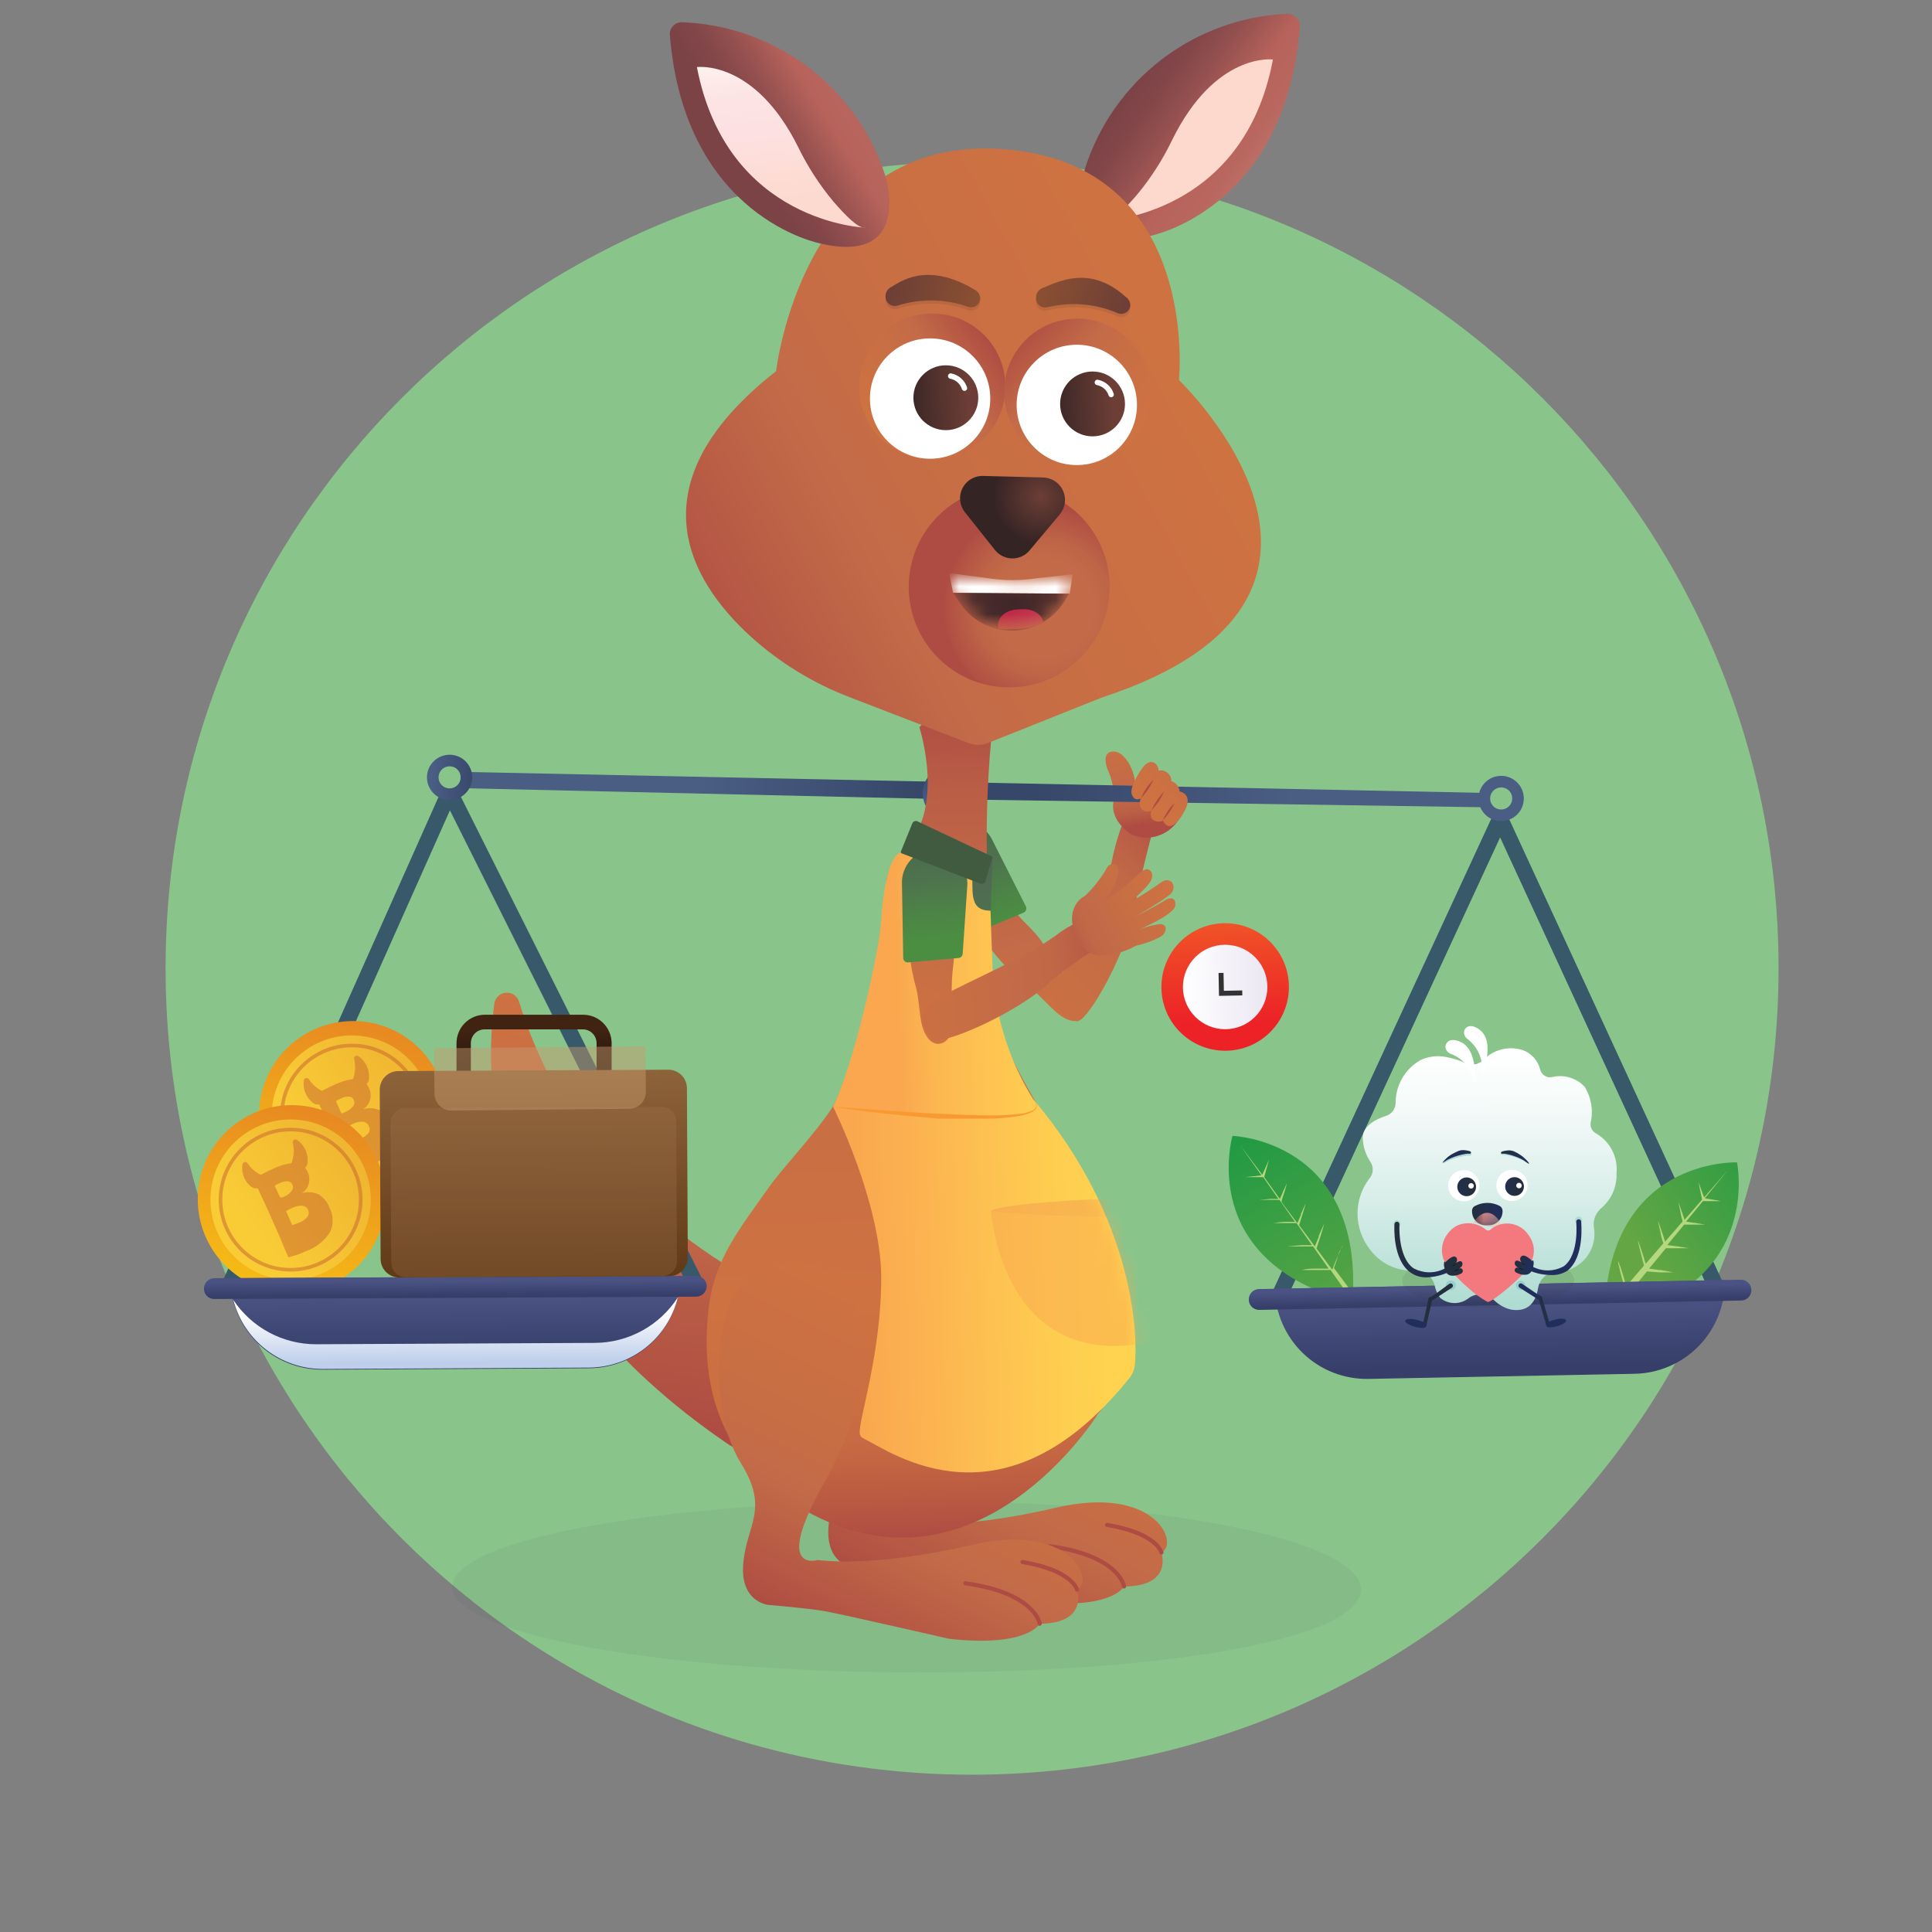 <svg width="140" height="140" viewBox="0 0 140 140" fill="none" xmlns="http://www.w3.org/2000/svg">
<rect x="0" y="0" width="140" height="140" fill="#808080" stroke="none"/>
<mask id="mask0_3448_4504" style="mask-type:alpha" maskUnits="userSpaceOnUse" x="0" y="0" width="140" height="140">
<rect width="140" height="140" fill="white"/>
</mask>
<g mask="url(#mask0_3448_4504)">
<path d="M70.44 128.601C102.716 128.601 128.88 102.436 128.88 70.161C128.88 37.885 102.716 11.721 70.44 11.721C38.164 11.721 12 37.885 12 70.161C12 102.436 38.164 128.601 70.44 128.601Z" fill="#89C58B"/>
<path d="M77.99 71.551C77.124 70.671 76.371 69.687 75.75 68.621C74.86 67.151 73.66 66.551 73.47 65.731C73.335 65.003 73.03 64.318 72.58 63.731C71.42 62.361 70.91 62.451 69.58 63.441C68.87 63.961 69.81 64.831 70.12 65.841C70.317 66.504 70.632 67.128 71.05 67.681C72.025 69.24 73.292 70.598 74.78 71.681C75.31 72.091 76.02 72.911 76.53 73.341C78.47 75.041 79.51 73.031 77.99 71.551Z" fill="url(#paint0_linear_3448_4504)"/>
<path d="M81.819 58.531C81.237 59.809 80.807 61.152 80.539 62.531C80.147 63.832 79.642 65.097 79.029 66.311C78.379 67.71 76.759 70.8 76.519 71.621C76.129 73.001 76.519 73.371 77.959 73.99C78.779 74.331 81.959 68.441 82.319 65.3C82.399 64.63 83.739 59.151 83.839 59.2L81.819 58.531Z" fill="url(#paint1_linear_3448_4504)"/>
<path d="M70.79 67.551L74.16 66.141C74.202 66.123 74.241 66.097 74.274 66.064C74.306 66.032 74.332 65.992 74.349 65.949C74.365 65.906 74.373 65.86 74.372 65.814C74.37 65.768 74.359 65.722 74.34 65.681L71.92 60.901C71.786 60.611 71.595 60.351 71.359 60.135C71.123 59.92 70.847 59.754 70.546 59.647C70.245 59.54 69.926 59.494 69.607 59.512C69.289 59.529 68.977 59.611 68.69 59.751C68.388 59.917 68.124 60.144 67.915 60.418C67.706 60.691 67.555 61.005 67.474 61.34C67.392 61.674 67.38 62.022 67.44 62.361C67.499 62.701 67.629 63.024 67.82 63.311L70.38 67.471C70.427 67.531 70.495 67.572 70.57 67.587C70.645 67.601 70.723 67.589 70.79 67.551Z" fill="url(#paint2_linear_3448_4504)"/>
<path d="M80.699 58.031C80.745 57.249 80.594 56.468 80.259 55.761C79.839 54.561 80.429 54.431 80.749 54.461C81.279 54.461 82.059 55.321 82.239 56.581C82.239 56.581 83.889 55.201 84.879 56.651C85.228 57.189 85.479 57.785 85.619 58.411C85.879 59.521 84.029 61.341 81.999 60.471C81.999 60.471 80.379 59.521 80.699 58.031Z" fill="url(#paint3_linear_3448_4504)"/>
<path d="M81.988 60.441C82.148 60.251 82.338 60.131 82.468 59.951C82.635 59.807 82.745 59.608 82.778 59.391C82.898 59.631 82.778 59.891 82.598 60.071C82.428 60.242 82.219 60.369 81.988 60.441Z" fill="#AE4C43"/>
<path d="M58.18 94.581C52.23 92.04 41.73 85.831 37.61 72.581C37.548 72.381 37.419 72.208 37.245 72.091C37.072 71.974 36.864 71.92 36.655 71.937C36.446 71.955 36.25 72.043 36.098 72.187C35.946 72.331 35.848 72.523 35.82 72.731C34.94 79.24 35.62 92.91 52.66 104.581C53.447 105.123 54.357 105.461 55.307 105.563C56.258 105.665 57.219 105.528 58.103 105.164C58.987 104.801 59.766 104.222 60.37 103.481C60.974 102.74 61.383 101.86 61.56 100.921C61.802 99.637 61.599 98.309 60.985 97.156C60.37 96.004 59.381 95.095 58.18 94.581Z" fill="url(#paint4_linear_3448_4504)"/>
<path d="M32.509 57.52L16.459 93.52" stroke="#37596A" stroke-width="1.15" stroke-miterlimit="10"/>
<path d="M32.639 57.511L50.299 92.8" stroke="#37596A" stroke-width="1.15" stroke-miterlimit="10"/>
<path d="M108.649 59.431L92.549 94.231" stroke="#37596A" stroke-width="1.15" stroke-miterlimit="10"/>
<path d="M108.76 59.431L124.84 94.29" stroke="#37596A" stroke-width="1.15" stroke-miterlimit="10"/>
<path d="M107.77 58.501L68.92 57.92V56.67L107.79 57.461L107.77 58.501Z" fill="url(#paint5_linear_3448_4504)"/>
<path d="M108.73 59.501C108.406 59.49 108.092 59.385 107.828 59.196C107.564 59.008 107.362 58.745 107.247 58.442C107.132 58.139 107.11 57.808 107.183 57.492C107.256 57.176 107.421 56.889 107.657 56.667C107.893 56.445 108.19 56.297 108.51 56.244C108.829 56.19 109.158 56.233 109.454 56.366C109.749 56.499 109.999 56.717 110.171 56.992C110.343 57.267 110.43 57.586 110.42 57.91C110.413 58.126 110.365 58.338 110.276 58.535C110.188 58.731 110.061 58.908 109.904 59.056C109.747 59.203 109.563 59.319 109.361 59.395C109.16 59.471 108.945 59.507 108.73 59.501ZM108.81 57.06C108.651 57.055 108.495 57.096 108.36 57.179C108.225 57.263 108.118 57.384 108.052 57.529C107.986 57.673 107.965 57.834 107.991 57.99C108.017 58.147 108.088 58.292 108.197 58.408C108.306 58.523 108.446 58.604 108.601 58.64C108.755 58.675 108.917 58.664 109.065 58.608C109.213 58.551 109.341 58.452 109.433 58.322C109.525 58.193 109.576 58.039 109.58 57.88C109.584 57.776 109.567 57.672 109.53 57.574C109.494 57.476 109.438 57.386 109.366 57.309C109.295 57.233 109.209 57.172 109.113 57.129C109.018 57.086 108.915 57.063 108.81 57.06Z" fill="url(#paint6_linear_3448_4504)"/>
<path d="M68.919 57.921L33.779 57.121L33.809 55.941L68.919 56.671V57.921Z" fill="url(#paint7_linear_3448_4504)"/>
<path d="M32.529 57.971C32.205 57.961 31.891 57.855 31.627 57.666C31.363 57.478 31.161 57.215 31.046 56.912C30.931 56.609 30.909 56.278 30.982 55.962C31.055 55.646 31.22 55.359 31.456 55.137C31.692 54.915 31.989 54.767 32.309 54.714C32.628 54.66 32.957 54.703 33.253 54.836C33.548 54.969 33.798 55.187 33.97 55.462C34.142 55.737 34.228 56.056 34.219 56.38C34.203 56.815 34.017 57.225 33.7 57.523C33.384 57.82 32.963 57.981 32.529 57.971ZM32.609 55.531C32.45 55.525 32.294 55.566 32.159 55.649C32.024 55.733 31.916 55.854 31.851 55.999C31.785 56.143 31.764 56.304 31.79 56.46C31.816 56.617 31.887 56.762 31.996 56.878C32.104 56.993 32.245 57.074 32.399 57.109C32.554 57.145 32.716 57.134 32.864 57.078C33.012 57.021 33.14 56.922 33.232 56.792C33.324 56.663 33.375 56.509 33.379 56.35C33.383 56.247 33.366 56.143 33.33 56.046C33.294 55.948 33.239 55.859 33.169 55.783C33.098 55.707 33.013 55.645 32.919 55.602C32.825 55.559 32.722 55.534 32.619 55.531H32.609Z" fill="url(#paint8_linear_3448_4504)"/>
<path d="M68.929 59.55C70.067 59.55 70.989 58.628 70.989 57.49C70.989 56.353 70.067 55.431 68.929 55.431C67.791 55.431 66.869 56.353 66.869 57.49C66.869 58.628 67.791 59.55 68.929 59.55Z" fill="url(#paint9_linear_3448_4504)"/>
<path d="M69.96 57.41C69.97 57.605 69.923 57.798 69.825 57.967C69.727 58.135 69.582 58.271 69.407 58.358C69.233 58.445 69.037 58.479 68.843 58.456C68.65 58.433 68.467 58.354 68.318 58.229C68.169 58.104 68.059 57.938 68.003 57.751C67.947 57.565 67.947 57.366 68.002 57.179C68.058 56.992 68.166 56.825 68.315 56.7C68.464 56.574 68.646 56.494 68.84 56.471C68.976 56.454 69.114 56.465 69.245 56.504C69.377 56.543 69.499 56.609 69.604 56.697C69.709 56.785 69.795 56.894 69.856 57.017C69.917 57.14 69.952 57.274 69.96 57.41Z" fill="#586F9D"/>
<path d="M125.87 84.231C125.87 84.231 116.35 83.841 116.27 95.581C127.84 93.561 125.87 84.231 125.87 84.231Z" fill="url(#paint10_linear_3448_4504)"/>
<path d="M120.069 93.91C119.689 93.831 119.319 93.77 118.959 93.721C118.599 93.671 118.409 93.641 118.129 93.611L119.349 92.13L120.249 92.201C120.519 92.201 120.939 92.201 121.249 92.201C120.989 92.141 120.569 92.07 120.309 92.031H120.239L119.499 91.93L120.719 90.451H121.529H122.379L121.529 90.311H121.469L120.819 90.221L122.039 88.74H122.089H122.809H123.549L122.799 88.611H122.739L122.179 88.52L123.399 87.04H123.459H124.089H124.729L124.059 86.921L123.539 86.831L125.229 84.77L123.489 86.77L123.299 86.27L123.079 85.641L123.199 86.26L123.329 86.88V86.941L122.069 88.391C122.009 88.191 121.889 87.871 121.869 87.8C121.849 87.731 121.649 87.16 121.609 87.07L121.689 87.43L121.769 87.811C121.769 87.891 121.899 88.43 121.929 88.51L120.659 89.971C120.589 89.751 120.489 89.43 120.439 89.3C120.389 89.171 120.219 88.641 120.149 88.471C120.149 88.55 120.209 88.79 120.229 88.88L120.329 89.311C120.329 89.471 120.479 89.941 120.529 90.1L119.249 91.581C119.179 91.331 119.089 91.031 119.019 90.82C118.949 90.611 118.799 90.16 118.699 89.891C118.699 90.02 118.759 90.231 118.789 90.361C118.819 90.49 118.869 90.71 118.909 90.85C118.949 90.99 119.059 91.481 119.129 91.71L117.839 93.201C117.766 92.921 117.686 92.641 117.599 92.361C117.499 92.02 117.389 91.68 117.249 91.361C117.249 91.531 117.309 91.71 117.349 91.891C117.389 92.07 117.429 92.251 117.479 92.43C117.529 92.611 117.649 93.05 117.739 93.35L116.279 95.311C116.279 95.41 116.279 95.501 116.279 95.591H116.559L118.009 93.841L119.009 93.921C119.359 93.891 119.709 93.91 120.069 93.91Z" fill="#B5D77E"/>
<path d="M89.31 82.311C89.31 82.311 86.63 91.46 98.01 94.361C98.84 82.6 89.31 82.311 89.31 82.311Z" fill="url(#paint11_linear_3448_4504)"/>
<path d="M97.299 90.24C97.129 90.581 96.989 90.921 96.849 91.24C96.709 91.561 96.639 91.751 96.539 92.01L95.399 90.471C95.479 90.24 95.609 89.85 95.679 89.621C95.749 89.391 95.889 88.951 95.949 88.691C95.829 88.93 95.659 89.331 95.559 89.57V89.63C95.479 89.82 95.359 90.111 95.279 90.32L94.139 88.781C94.189 88.63 94.329 88.171 94.379 88.01C94.429 87.85 94.579 87.361 94.619 87.191C94.539 87.35 94.339 87.82 94.269 87.981V88.04L94.009 88.641L92.869 87.111V87.061C92.869 86.981 93.049 86.441 93.079 86.371C93.109 86.3 93.259 85.74 93.279 85.65C93.279 85.731 92.999 86.27 92.969 86.35C92.969 86.41 92.809 86.701 92.739 86.88L91.619 85.311V85.251L91.789 84.641L91.959 84.031L91.689 84.641L91.469 85.13L89.879 83.001L91.409 85.171L90.879 85.231L90.209 85.3H90.839H91.479H91.539L92.639 86.88H92.029L91.249 86.951H91.619H91.999C92.079 86.951 92.639 86.951 92.719 86.951L93.839 88.54H93.129C92.959 88.54 92.439 88.6 92.249 88.63H92.679H93.949L95.069 90.231H94.279L93.279 90.32H93.759H95.149L96.279 91.93H95.409C95.049 91.93 94.699 91.93 94.319 92.031H94.859H95.419C95.739 92.031 96.059 92.031 96.419 92.031L97.749 93.921L98.019 93.99C98.019 93.9 98.019 93.8 98.019 93.71L96.659 91.88C96.779 91.57 96.889 91.251 96.989 90.88C97.089 90.51 97.209 90.581 97.299 90.24Z" fill="#B5D77E"/>
<path d="M118.449 99.55L99.169 99.921C98.294 99.938 97.425 99.782 96.61 99.464C95.796 99.145 95.052 98.668 94.421 98.062C93.791 97.456 93.286 96.731 92.935 95.93C92.585 95.128 92.396 94.265 92.379 93.391L124.989 92.76C125.021 94.528 124.35 96.236 123.124 97.509C121.898 98.782 120.216 99.516 118.449 99.55Z" fill="url(#paint12_linear_3448_4504)"/>
<path d="M126.17 94.24L91.26 94.921C91.161 94.923 91.062 94.906 90.97 94.87C90.877 94.834 90.792 94.78 90.721 94.712C90.649 94.643 90.592 94.56 90.552 94.469C90.513 94.378 90.492 94.28 90.49 94.18C90.488 94.081 90.505 93.982 90.541 93.89C90.577 93.797 90.631 93.712 90.7 93.641C90.768 93.569 90.851 93.512 90.942 93.472C91.033 93.433 91.131 93.412 91.231 93.41L126.14 92.731C126.34 92.728 126.533 92.804 126.677 92.942C126.822 93.081 126.905 93.271 126.911 93.471C126.913 93.57 126.896 93.669 126.86 93.761C126.824 93.854 126.77 93.939 126.702 94.01C126.633 94.082 126.55 94.139 126.459 94.179C126.368 94.218 126.27 94.239 126.17 94.24Z" fill="url(#paint13_linear_3448_4504)"/>
<path d="M88.78 76.141C91.332 76.141 93.4 74.072 93.4 71.52C93.4 68.969 91.332 66.9 88.78 66.9C86.229 66.9 84.16 68.969 84.16 71.52C84.16 74.072 86.229 76.141 88.78 76.141Z" fill="url(#paint14_linear_3448_4504)"/>
<path d="M88.779 74.581C90.469 74.581 91.839 73.211 91.839 71.521C91.839 69.831 90.469 68.461 88.779 68.461C87.089 68.461 85.719 69.831 85.719 71.521C85.719 73.211 87.089 74.581 88.779 74.581Z" fill="url(#paint15_linear_3448_4504)"/>
<path d="M88.481 70.501L88.51 71.981L90.02 71.951" stroke="#333333" stroke-width="0.36" stroke-miterlimit="10"/>
<path d="M25.579 87.611C29.341 87.611 32.389 84.561 32.389 80.8C32.389 77.039 29.341 73.99 25.579 73.99C21.819 73.99 18.77 77.039 18.77 80.8C18.77 84.561 21.819 87.611 25.579 87.611Z" fill="url(#paint16_linear_3448_4504)"/>
<path d="M25.5 86.65C28.708 86.65 31.309 84.049 31.309 80.841C31.309 77.632 28.708 75.031 25.5 75.031C22.291 75.031 19.689 77.632 19.689 80.841C19.689 84.049 22.291 86.65 25.5 86.65Z" fill="url(#paint17_linear_3448_4504)"/>
<path opacity="0.5" d="M25.5 85.921C28.305 85.921 30.58 83.646 30.58 80.841C30.58 78.035 28.305 75.76 25.5 75.76C22.694 75.76 20.42 78.035 20.42 80.841C20.42 83.646 22.694 85.921 25.5 85.921Z" stroke="#C7632E" stroke-width="0.26" stroke-miterlimit="10"/>
<g opacity="0.5">
<path d="M25.349 85.031C25.255 84.811 25.165 84.6 25.079 84.4C24.989 84.191 24.909 83.99 24.819 83.79C24.729 83.591 24.649 83.4 24.559 83.201L24.289 82.57L23.509 80.831C23.259 80.27 23.019 79.831 22.809 79.35C23.059 79.201 23.309 79.05 23.579 78.921C23.849 78.79 24.089 78.66 24.309 78.57C25.602 77.997 26.412 78.087 26.739 78.841C26.868 79.108 26.897 79.414 26.819 79.701C26.738 79.982 26.556 80.224 26.309 80.38C26.711 80.255 27.146 80.284 27.529 80.46C27.908 80.688 28.195 81.042 28.339 81.46C28.476 81.737 28.547 82.042 28.547 82.35C28.547 82.659 28.476 82.964 28.339 83.24C27.917 83.862 27.307 84.332 26.599 84.581C26.429 84.66 26.229 84.74 26.009 84.82L25.349 85.031ZM24.739 80.68C24.797 80.673 24.855 80.656 24.909 80.63L25.039 80.57C25.25 80.486 25.436 80.349 25.579 80.171C25.631 80.106 25.665 80.027 25.675 79.944C25.686 79.861 25.673 79.777 25.639 79.701C25.611 79.634 25.566 79.576 25.508 79.534C25.449 79.492 25.38 79.466 25.309 79.46C25.096 79.452 24.886 79.501 24.699 79.6L24.489 79.701L24.349 79.8L24.739 80.68ZM25.609 82.68L25.839 82.621L26.119 82.51C26.353 82.423 26.56 82.275 26.719 82.081C26.765 82.005 26.789 81.919 26.789 81.831C26.789 81.742 26.765 81.656 26.719 81.581C26.683 81.496 26.625 81.424 26.551 81.371C26.477 81.318 26.39 81.287 26.299 81.281C26.049 81.269 25.8 81.324 25.579 81.441L25.379 81.531L25.119 81.671L25.609 82.68Z" fill="#C7632E"/>
<path d="M26.729 78.24C26.773 77.913 26.726 77.58 26.592 77.278C26.457 76.976 26.242 76.717 25.969 76.531C25.934 76.508 25.893 76.496 25.852 76.498C25.81 76.499 25.77 76.513 25.737 76.539C25.704 76.564 25.68 76.599 25.667 76.639C25.655 76.678 25.656 76.721 25.669 76.76C25.755 77.119 25.759 77.492 25.681 77.852C25.604 78.212 25.445 78.55 25.219 78.841L26.399 78.611C26.485 78.591 26.563 78.544 26.622 78.478C26.681 78.412 26.719 78.329 26.729 78.24Z" fill="#C7632E"/>
<path d="M22.619 79.871C22.392 79.678 22.218 79.431 22.113 79.153C22.008 78.875 21.975 78.575 22.019 78.281C22.027 78.241 22.047 78.204 22.076 78.176C22.105 78.147 22.142 78.129 22.183 78.122C22.223 78.116 22.264 78.121 22.301 78.139C22.338 78.157 22.369 78.185 22.389 78.221C22.594 78.526 22.865 78.783 23.181 78.971C23.498 79.16 23.852 79.276 24.219 79.311L23.379 79.941C23.262 80.015 23.124 80.049 22.987 80.036C22.849 80.024 22.719 79.965 22.619 79.871Z" fill="#C7632E"/>
</g>
<path d="M21.14 93.701C24.901 93.701 27.95 90.652 27.95 86.891C27.95 83.129 24.901 80.081 21.14 80.081C17.379 80.081 14.33 83.129 14.33 86.891C14.33 90.652 17.379 93.701 21.14 93.701Z" fill="url(#paint18_linear_3448_4504)"/>
<path d="M21.06 92.74C24.269 92.74 26.87 90.139 26.87 86.93C26.87 83.722 24.269 81.121 21.06 81.121C17.851 81.121 15.25 83.722 15.25 86.93C15.25 90.139 17.851 92.74 21.06 92.74Z" fill="url(#paint19_linear_3448_4504)"/>
<path opacity="0.5" d="M21.061 92.011C23.866 92.011 26.14 89.736 26.14 86.931C26.14 84.125 23.866 81.851 21.061 81.851C18.255 81.851 15.98 84.125 15.98 86.931C15.98 89.736 18.255 92.011 21.061 92.011Z" stroke="#C7632E" stroke-width="0.26" stroke-miterlimit="10"/>
<g opacity="0.5">
<path d="M20.899 91.111L20.629 90.49C20.549 90.281 20.459 90.081 20.379 89.88L20.119 89.281L19.839 88.66C19.579 88.054 19.319 87.474 19.059 86.921C18.809 86.361 18.579 85.921 18.369 85.441C18.609 85.29 18.869 85.141 19.129 85.01C19.389 84.88 19.639 84.751 19.859 84.66C21.159 84.091 21.969 84.18 22.299 84.93C22.425 85.199 22.45 85.505 22.369 85.79C22.295 86.07 22.116 86.31 21.869 86.46C22.273 86.344 22.706 86.376 23.089 86.55C23.463 86.781 23.746 87.135 23.889 87.55C24.032 87.825 24.107 88.131 24.107 88.441C24.107 88.75 24.032 89.055 23.889 89.331C23.47 89.954 22.859 90.424 22.149 90.671C21.979 90.751 21.789 90.831 21.569 90.91C21.349 90.99 21.149 91.04 20.899 91.111ZM20.299 86.77H20.459L20.589 86.71C20.807 86.632 20.995 86.489 21.129 86.3C21.182 86.237 21.216 86.161 21.227 86.079C21.237 85.998 21.224 85.915 21.189 85.841C21.162 85.774 21.116 85.716 21.058 85.674C21 85.632 20.931 85.606 20.859 85.6C20.647 85.593 20.437 85.641 20.249 85.74L20.039 85.841C19.991 85.866 19.947 85.9 19.909 85.941L20.299 86.77ZM21.169 88.77L21.389 88.71L21.669 88.6C21.907 88.513 22.117 88.365 22.279 88.171C22.33 88.097 22.361 88.012 22.369 87.923C22.377 87.834 22.361 87.745 22.324 87.664C22.287 87.583 22.229 87.513 22.156 87.462C22.083 87.41 21.998 87.379 21.909 87.371C21.656 87.359 21.404 87.414 21.179 87.531L20.989 87.621L20.729 87.76L21.169 88.77Z" fill="#C7632E"/>
<path d="M22.279 84.311C22.324 83.983 22.277 83.65 22.142 83.348C22.008 83.046 21.793 82.787 21.52 82.6C21.485 82.578 21.444 82.566 21.402 82.567C21.361 82.569 21.321 82.583 21.288 82.609C21.255 82.634 21.23 82.669 21.218 82.709C21.206 82.749 21.206 82.791 21.22 82.831C21.306 83.189 21.31 83.562 21.232 83.922C21.154 84.282 20.996 84.62 20.77 84.91L21.959 84.68C22.045 84.66 22.122 84.613 22.179 84.547C22.236 84.481 22.271 84.398 22.279 84.311Z" fill="#C7632E"/>
<path d="M18.159 85.96C17.932 85.769 17.758 85.522 17.654 85.243C17.551 84.965 17.521 84.664 17.569 84.371C17.575 84.33 17.594 84.292 17.623 84.263C17.652 84.233 17.689 84.213 17.729 84.205C17.77 84.198 17.812 84.203 17.849 84.22C17.887 84.237 17.918 84.265 17.939 84.3C18.144 84.607 18.416 84.863 18.735 85.049C19.054 85.234 19.411 85.344 19.779 85.371L18.929 86.001C18.815 86.082 18.677 86.122 18.537 86.115C18.397 86.108 18.264 86.053 18.159 85.96Z" fill="#C7632E"/>
</g>
<path d="M42.67 99.151L23.38 99.251C21.612 99.258 19.914 98.565 18.658 97.322C17.402 96.079 16.69 94.388 16.68 92.621L49.3 92.451C49.308 94.218 48.614 95.916 47.371 97.172C46.128 98.428 44.437 99.14 42.67 99.151Z" fill="url(#paint20_linear_3448_4504)"/>
<g style="mix-blend-mode:multiply">
<path d="M43.12 97.311L22.91 97.41C21.723 97.412 20.553 97.12 19.506 96.56C18.459 96 17.567 95.189 16.91 94.201C17.283 95.636 18.123 96.907 19.299 97.812C20.474 98.718 21.917 99.206 23.4 99.201L42.69 99.1C44.176 99.089 45.615 98.582 46.78 97.66C47.945 96.738 48.768 95.454 49.12 94.01C48.473 95.016 47.586 95.844 46.538 96.421C45.491 96.997 44.316 97.303 43.12 97.311Z" fill="url(#paint21_linear_3448_4504)"/>
</g>
<path d="M50.459 93.961L15.539 94.131C15.44 94.133 15.341 94.116 15.248 94.079C15.155 94.043 15.07 93.988 14.999 93.918C14.928 93.847 14.872 93.764 14.835 93.671C14.797 93.579 14.778 93.48 14.779 93.381C14.779 93.181 14.858 92.989 14.998 92.847C15.139 92.704 15.329 92.623 15.529 92.621L50.449 92.451C50.649 92.451 50.841 92.529 50.983 92.67C51.126 92.81 51.207 93.001 51.209 93.201C51.207 93.4 51.127 93.59 50.987 93.732C50.848 93.873 50.658 93.955 50.459 93.961Z" fill="url(#paint22_linear_3448_4504)"/>
<path d="M34.12 77.941V75.591C34.12 75.325 34.225 75.071 34.413 74.883C34.601 74.696 34.855 74.591 35.12 74.591H42.23C42.495 74.591 42.75 74.696 42.937 74.883C43.125 75.071 43.23 75.325 43.23 75.591V77.941H44.32V75.531C44.302 74.992 44.074 74.482 43.686 74.108C43.298 73.735 42.779 73.528 42.24 73.531H35.13C34.86 73.532 34.592 73.586 34.343 73.691C34.093 73.796 33.867 73.949 33.676 74.141C33.486 74.333 33.335 74.561 33.233 74.811C33.131 75.062 33.079 75.33 33.08 75.6V77.951L34.12 77.941Z" fill="url(#paint23_linear_3448_4504)"/>
<path d="M48.422 77.514L28.862 77.613C28.116 77.616 27.515 78.224 27.519 78.969L27.581 91.229C27.584 91.975 28.192 92.576 28.937 92.573L48.497 92.474C49.243 92.47 49.844 91.862 49.84 91.117L49.778 78.857C49.775 78.111 49.167 77.51 48.422 77.514Z" fill="url(#paint24_linear_3448_4504)"/>
<g style="mix-blend-mode:multiply" opacity="0.25">
<path d="M49.053 91.395L49.002 81.266C48.998 80.68 48.522 80.208 47.936 80.211L29.356 80.305C28.771 80.308 28.299 80.785 28.302 81.37L28.353 91.5C28.356 92.086 28.833 92.558 29.418 92.555L47.998 92.461C48.584 92.458 49.056 91.981 49.053 91.395Z" fill="#A77D52"/>
</g>
<g style="mix-blend-mode:screen" opacity="0.47">
<path d="M31.451 75.967L46.771 75.814L46.804 79.114C46.807 79.437 46.682 79.749 46.456 79.98C46.229 80.211 45.92 80.343 45.596 80.346L32.716 80.475C32.393 80.478 32.081 80.352 31.85 80.126C31.619 79.899 31.487 79.59 31.484 79.267L31.451 75.967Z" fill="#C59C6D"/>
</g>
<path opacity="0.1" d="M107.849 94.777C111.29 94.761 114.075 93.862 114.07 92.769C114.065 91.675 111.272 90.801 107.832 90.817C104.391 90.833 101.606 91.732 101.611 92.825C101.616 93.919 104.409 94.793 107.849 94.777Z" fill="#333333"/>
<path d="M107.811 93.071C112.229 93.071 115.811 89.489 115.811 85.071C115.811 80.652 112.229 77.071 107.811 77.071C103.392 77.071 99.811 80.652 99.811 85.071C99.811 89.489 103.392 93.071 107.811 93.071Z" fill="white" stroke="#010101" stroke-width="0.03" stroke-miterlimit="10"/>
<path d="M115.489 88.88C115.464 88.621 115.505 88.359 115.608 88.12C115.711 87.88 115.873 87.671 116.079 87.51C116.428 87.201 116.704 86.819 116.887 86.39C117.071 85.961 117.157 85.497 117.139 85.031C117.197 84.449 117.085 83.862 116.815 83.343C116.545 82.825 116.129 82.396 115.619 82.111C115.495 82.036 115.395 81.928 115.331 81.799C115.267 81.669 115.242 81.524 115.259 81.38C115.364 80.935 115.38 80.474 115.306 80.023C115.232 79.571 115.07 79.139 114.829 78.751C114.534 78.436 114.161 78.205 113.748 78.082C113.335 77.959 112.897 77.948 112.479 78.05C112.292 78.09 112.097 78.056 111.935 77.955C111.773 77.855 111.656 77.695 111.609 77.51C111.532 77.191 111.378 76.895 111.16 76.649C110.942 76.403 110.667 76.215 110.359 76.1C109.848 75.933 109.3 75.917 108.78 76.053C108.26 76.19 107.791 76.474 107.429 76.871C107.27 76.993 107.085 77.075 106.889 77.112C106.692 77.148 106.49 77.138 106.299 77.081C105.828 76.858 105.33 76.697 104.819 76.6C104.189 76.468 103.533 76.542 102.949 76.811C102.392 77.123 101.93 77.58 101.61 78.132C101.29 78.684 101.124 79.312 101.129 79.951C101.12 80.16 101.046 80.362 100.917 80.527C100.788 80.692 100.61 80.812 100.409 80.871C99.709 81.1 98.749 81.57 98.749 82.46C98.767 83.074 98.958 83.67 99.299 84.18C99.43 84.37 99.491 84.599 99.473 84.828C99.455 85.058 99.358 85.274 99.199 85.441C98.661 86.163 98.371 87.04 98.371 87.941C98.371 88.841 98.661 89.718 99.199 90.441C99.582 90.998 100.108 91.443 100.722 91.728C101.336 92.013 102.015 92.128 102.689 92.061C102.987 92.084 103.271 92.201 103.499 92.394C103.727 92.588 103.888 92.85 103.959 93.141C104.024 93.464 104.157 93.771 104.349 94.04C104.644 94.289 105.018 94.425 105.404 94.425C105.79 94.425 106.163 94.289 106.459 94.04C106.724 93.86 107.042 93.775 107.361 93.799C107.681 93.823 107.983 93.953 108.219 94.171C108.558 94.519 108.987 94.769 109.459 94.891C110.459 95.07 111.239 94.68 111.459 93.32C111.513 93.019 111.663 92.744 111.886 92.535C112.11 92.326 112.395 92.194 112.699 92.16C113.112 92.174 113.524 92.095 113.902 91.927C114.281 91.76 114.617 91.509 114.885 91.194C115.153 90.879 115.347 90.507 115.451 90.106C115.556 89.706 115.569 89.287 115.489 88.88Z" fill="url(#paint25_linear_3448_4504)"/>
<path d="M107.329 78.041C107.45 77.533 107.42 77.001 107.242 76.511C107.064 76.02 106.747 75.593 106.329 75.281C106.241 75.217 106.173 75.129 106.132 75.028C106.091 74.928 106.08 74.818 106.099 74.711C106.149 74.461 106.539 74.101 107.219 74.621C108.449 75.541 107.329 78.041 107.329 78.041Z" fill="white"/>
<path d="M106.85 78.721C106.827 78.2 106.65 77.699 106.342 77.279C106.034 76.859 105.609 76.539 105.12 76.361C105.018 76.322 104.928 76.256 104.861 76.169C104.794 76.083 104.752 75.979 104.74 75.871C104.74 75.621 104.98 75.16 105.74 75.46C107.21 75.99 106.85 78.721 106.85 78.721Z" fill="white"/>
<path d="M106.9 87.381C107.172 87.239 107.474 87.166 107.78 87.166C108.087 87.166 108.389 87.239 108.66 87.381C108.732 87.419 108.79 87.477 108.829 87.548C108.868 87.619 108.886 87.7 108.88 87.781C108.881 87.92 108.852 88.058 108.797 88.185C108.741 88.313 108.659 88.427 108.556 88.522C108.454 88.616 108.333 88.687 108.201 88.732C108.069 88.776 107.929 88.793 107.79 88.781C107.649 88.798 107.506 88.784 107.371 88.742C107.235 88.699 107.11 88.628 107.004 88.534C106.898 88.439 106.814 88.323 106.756 88.193C106.699 88.063 106.669 87.923 106.67 87.781C106.661 87.698 106.679 87.615 106.72 87.543C106.761 87.471 106.824 87.414 106.9 87.381Z" fill="url(#paint26_linear_3448_4504)"/>
<mask id="mask1_3448_4504" style="mask-type:luminance" maskUnits="userSpaceOnUse" x="106" y="86" width="3" height="3">
<path d="M106.9 87.181C107.172 87.035 107.476 86.959 107.785 86.959C108.093 86.959 108.397 87.035 108.67 87.181C108.81 87.251 108.89 87.601 108.88 87.761C108.88 87.9 108.852 88.038 108.796 88.165C108.74 88.293 108.658 88.407 108.556 88.501C108.453 88.596 108.332 88.667 108.2 88.712C108.068 88.757 107.928 88.773 107.79 88.761C107.649 88.778 107.506 88.764 107.37 88.722C107.235 88.679 107.11 88.608 107.004 88.514C106.898 88.419 106.813 88.303 106.756 88.173C106.698 88.043 106.669 87.903 106.67 87.761C106.62 87.621 106.74 87.251 106.9 87.181Z" fill="white"/>
</mask>
<g mask="url(#mask1_3448_4504)">
<path d="M106.779 88.581C106.779 88.581 107.599 87.181 108.559 88.351C109.519 89.521 106.779 88.581 106.779 88.581Z" fill="url(#paint27_linear_3448_4504)"/>
</g>
<path d="M106.069 87.05C106.694 87.05 107.199 86.545 107.199 85.921C107.199 85.296 106.694 84.79 106.069 84.79C105.445 84.79 104.939 85.296 104.939 85.921C104.939 86.545 105.445 87.05 106.069 87.05Z" fill="white"/>
<path d="M106.28 86.681C106.655 86.681 106.96 86.376 106.96 86.001C106.96 85.625 106.655 85.321 106.28 85.321C105.904 85.321 105.6 85.625 105.6 86.001C105.6 86.376 105.904 86.681 106.28 86.681Z" fill="url(#paint28_linear_3448_4504)"/>
<path d="M106.6 86.131C106.711 86.131 106.8 86.041 106.8 85.931C106.8 85.82 106.711 85.731 106.6 85.731C106.49 85.731 106.4 85.82 106.4 85.931C106.4 86.041 106.49 86.131 106.6 86.131Z" fill="white"/>
<path d="M109.56 87.031C110.184 87.031 110.69 86.525 110.69 85.9C110.69 85.276 110.184 84.77 109.56 84.77C108.936 84.77 108.43 85.276 108.43 85.9C108.43 86.525 108.936 87.031 109.56 87.031Z" fill="white"/>
<path d="M109.75 86.66C110.126 86.66 110.43 86.356 110.43 85.981C110.43 85.605 110.126 85.3 109.75 85.3C109.375 85.3 109.07 85.605 109.07 85.981C109.07 86.356 109.375 86.66 109.75 86.66Z" fill="url(#paint29_linear_3448_4504)"/>
<path d="M110.071 86.111C110.182 86.111 110.271 86.021 110.271 85.911C110.271 85.8 110.182 85.711 110.071 85.711C109.961 85.711 109.871 85.8 109.871 85.911C109.871 86.021 109.961 86.111 110.071 86.111Z" fill="white"/>
<path d="M104.62 84.311C104.754 84.224 104.894 84.147 105.04 84.081C105.112 84.04 105.189 84.01 105.27 83.991C105.619 83.865 105.981 83.781 106.35 83.741H106.54C106.62 83.741 106.65 83.521 106.6 83.471C106.55 83.421 106.26 83.471 106.09 83.471C105.99 83.456 105.889 83.456 105.79 83.471L105.53 83.581C105.444 83.615 105.36 83.655 105.28 83.701L105.05 83.841C104.888 83.942 104.735 84.056 104.59 84.181L104.62 84.311Z" fill="#AFDCD2"/>
<path d="M104.55 84.251L104.91 84.031L105.15 83.921C105.517 83.764 105.904 83.656 106.3 83.601H106.51C106.59 83.601 106.62 83.511 106.56 83.451C106.5 83.391 106.19 83.341 106 83.341C105.893 83.34 105.788 83.36 105.69 83.401L105.41 83.531L105.15 83.671L104.91 83.841C104.77 83.964 104.639 84.097 104.52 84.241L104.55 84.251Z" fill="url(#paint30_linear_3448_4504)"/>
<path d="M110.699 84.31C110.572 84.218 110.438 84.135 110.299 84.06C110.229 84.024 110.155 83.994 110.079 83.97C109.738 83.825 109.378 83.731 109.009 83.69H108.829C108.749 83.69 108.729 83.47 108.829 83.42C108.929 83.37 109.179 83.42 109.349 83.42C109.449 83.42 109.548 83.441 109.639 83.48L109.899 83.59L110.139 83.72L110.349 83.87C110.506 83.973 110.654 84.091 110.789 84.22L110.699 84.31Z" fill="#AFDCD2"/>
<path d="M110.74 84.311L110.39 84.07L110.16 83.951C109.802 83.781 109.421 83.663 109.03 83.6C108.97 83.6 108.9 83.6 108.83 83.6C108.76 83.6 108.73 83.51 108.83 83.46C108.93 83.41 109.22 83.35 109.4 83.361C109.506 83.368 109.611 83.392 109.71 83.43L109.98 83.57L110.23 83.731C110.31 83.782 110.384 83.842 110.45 83.91C110.591 84.03 110.716 84.168 110.82 84.32L110.74 84.311Z" fill="url(#paint31_linear_3448_4504)"/>
<path d="M110.19 93.481C110.377 93.481 110.53 93.328 110.53 93.141C110.53 92.953 110.377 92.8 110.19 92.8C110.002 92.8 109.85 92.953 109.85 93.141C109.85 93.328 110.002 93.481 110.19 93.481Z" fill="#97D0CB"/>
<path d="M110.119 93.311L111.519 94.201C111.553 94.217 111.592 94.221 111.629 94.212C111.665 94.203 111.697 94.181 111.719 94.15C111.742 94.115 111.749 94.071 111.74 94.03C111.73 93.989 111.705 93.953 111.669 93.93C111.249 93.701 111.05 93.531 110.29 93.02C110.271 93.008 110.25 93 110.228 92.996C110.205 92.993 110.183 92.994 110.161 92.999C110.139 93.005 110.119 93.015 110.102 93.029C110.084 93.043 110.07 93.061 110.059 93.081C110.037 93.119 110.031 93.165 110.043 93.208C110.054 93.251 110.081 93.288 110.119 93.311Z" fill="url(#paint32_linear_3448_4504)"/>
<path d="M112.209 96.001H112.109C112.089 96.002 112.07 95.996 112.054 95.986C112.037 95.975 112.025 95.959 112.019 95.941L111.479 94.07C111.474 94.054 111.473 94.037 111.476 94.02C111.479 94.003 111.485 93.987 111.495 93.973C111.504 93.959 111.517 93.947 111.531 93.938C111.546 93.929 111.562 93.923 111.579 93.921C111.596 93.916 111.614 93.915 111.631 93.918C111.649 93.921 111.665 93.927 111.68 93.936C111.695 93.945 111.708 93.958 111.718 93.972C111.728 93.987 111.735 94.003 111.739 94.02L112.279 95.88C112.286 95.893 112.289 95.907 112.289 95.921C112.289 95.935 112.286 95.949 112.279 95.961C112.271 95.973 112.261 95.983 112.249 95.99C112.237 95.997 112.223 96.001 112.209 96.001Z" fill="url(#paint33_linear_3448_4504)"/>
<path d="M112.17 95.761H112.28C112.48 95.681 113.14 95.441 113.43 95.611C113.72 95.781 112.93 96.191 112.24 96.191C112.185 96.189 112.133 96.168 112.093 96.131C112.053 96.094 112.027 96.044 112.02 95.991C112.01 95.871 112.03 95.801 112.17 95.761Z" fill="url(#paint34_linear_3448_4504)"/>
<path d="M105.13 93.501C105.328 93.501 105.49 93.339 105.49 93.141C105.49 92.942 105.328 92.781 105.13 92.781C104.931 92.781 104.77 92.942 104.77 93.141C104.77 93.339 104.931 93.501 105.13 93.501Z" fill="#97D0CB"/>
<path d="M105.21 93.311L103.75 94.26C103.72 94.287 103.681 94.301 103.64 94.301C103.6 94.301 103.561 94.287 103.53 94.26C103.518 94.242 103.51 94.221 103.506 94.199C103.502 94.177 103.503 94.154 103.509 94.132C103.515 94.111 103.525 94.09 103.539 94.073C103.553 94.055 103.57 94.041 103.59 94.031C104.02 93.79 104.23 93.611 105.02 93.031C105.041 93.018 105.063 93.009 105.087 93.005C105.11 93.001 105.135 93.002 105.158 93.008C105.181 93.014 105.203 93.024 105.222 93.038C105.242 93.052 105.258 93.07 105.27 93.091C105.287 93.129 105.29 93.171 105.28 93.211C105.269 93.251 105.244 93.286 105.21 93.311Z" fill="url(#paint35_linear_3448_4504)"/>
<path d="M103.18 96.04H103.29C103.309 96.044 103.33 96.039 103.346 96.028C103.363 96.017 103.375 96 103.38 95.981L103.79 94.141C103.793 94.105 103.784 94.07 103.764 94.04C103.744 94.011 103.714 93.99 103.68 93.981C103.644 93.977 103.609 93.986 103.579 94.006C103.55 94.026 103.529 94.056 103.52 94.091L103.12 95.921C103.115 95.932 103.113 95.945 103.113 95.958C103.114 95.97 103.117 95.983 103.123 95.994C103.128 96.005 103.136 96.015 103.146 96.023C103.156 96.031 103.167 96.037 103.18 96.04Z" fill="url(#paint36_linear_3448_4504)"/>
<path d="M103.22 95.781H103.1C102.89 95.701 102.2 95.461 101.89 95.631C101.58 95.801 102.42 96.241 103.14 96.231C103.199 96.231 103.256 96.21 103.3 96.171C103.345 96.132 103.373 96.079 103.38 96.021C103.39 95.901 103.36 95.821 103.22 95.781Z" fill="url(#paint37_linear_3448_4504)"/>
<path d="M107.679 89.111C107.396 88.873 107.053 88.718 106.688 88.663C106.322 88.609 105.949 88.656 105.609 88.801C105.334 88.934 105.097 89.133 104.919 89.381C104.718 89.629 104.581 89.924 104.522 90.238C104.462 90.552 104.482 90.876 104.579 91.181C104.65 91.389 104.758 91.582 104.899 91.751C105.34 92.336 105.847 92.87 106.409 93.341C106.828 93.727 107.291 94.063 107.789 94.341C108.109 94.401 109.789 92.881 109.789 92.881C110.699 92.071 111.299 91.231 111.119 90.281C111.057 89.982 110.927 89.701 110.739 89.461C110.589 89.243 110.395 89.061 110.169 88.924C109.943 88.788 109.69 88.702 109.428 88.671C109.166 88.639 108.901 88.664 108.649 88.743C108.398 88.823 108.166 88.955 107.969 89.131C107.925 89.159 107.873 89.173 107.821 89.169C107.768 89.166 107.718 89.145 107.679 89.111Z" fill="#F3797F"/>
<path d="M114.402 88.725C114.546 88.722 114.66 88.59 114.656 88.43C114.653 88.27 114.534 88.143 114.391 88.145C114.247 88.148 114.133 88.28 114.136 88.44C114.14 88.6 114.258 88.728 114.402 88.725Z" fill="#AFDCD2"/>
<path d="M112.359 92.391C111.843 92.387 111.333 92.282 110.859 92.081C110.837 92.073 110.816 92.061 110.799 92.045C110.781 92.029 110.768 92.009 110.758 91.988C110.749 91.966 110.744 91.943 110.744 91.919C110.744 91.895 110.749 91.872 110.759 91.851C110.777 91.807 110.811 91.773 110.854 91.754C110.897 91.735 110.945 91.734 110.989 91.751C111.346 91.953 111.749 92.059 112.159 92.059C112.569 92.059 112.972 91.953 113.329 91.751C114.459 90.891 114.219 88.561 114.219 88.531C114.219 88.483 114.238 88.437 114.272 88.403C114.305 88.37 114.351 88.351 114.399 88.351C114.447 88.351 114.492 88.37 114.526 88.403C114.56 88.437 114.579 88.483 114.579 88.531C114.579 88.641 114.839 91.091 113.579 92.081C113.216 92.312 112.788 92.421 112.359 92.391Z" fill="url(#paint38_linear_3448_4504)"/>
<path d="M109.94 92.251C109.94 92.251 109.62 92.141 109.82 91.891C109.85 91.869 109.887 91.857 109.925 91.857C109.962 91.857 109.999 91.869 110.03 91.891L109.86 91.751C109.816 91.713 109.785 91.664 109.771 91.608C109.757 91.553 109.76 91.494 109.78 91.441C109.797 91.402 109.828 91.372 109.867 91.355C109.906 91.338 109.95 91.337 109.99 91.351C110.26 91.441 110.27 91.511 110.27 91.511C110.27 91.511 110.01 91.201 110.27 91.021C110.53 90.841 111.04 91.391 111.04 91.391C111.04 91.201 111.26 91.391 111.04 91.981C111.015 92.066 110.97 92.145 110.91 92.211C110.828 92.298 110.718 92.355 110.6 92.371C110.373 92.394 110.144 92.353 109.94 92.251Z" fill="url(#paint39_linear_3448_4504)"/>
<path d="M110.24 91.451C110.327 91.549 110.437 91.625 110.56 91.671C110.493 91.662 110.43 91.637 110.374 91.599C110.318 91.561 110.273 91.51 110.24 91.451Z" fill="#010101"/>
<path d="M110.029 91.861C110.151 91.928 110.283 91.975 110.419 92.001C110.348 92.005 110.277 91.995 110.21 91.971C110.143 91.947 110.081 91.909 110.029 91.861Z" fill="#010101"/>
<path d="M101.24 88.99C101.383 88.988 101.497 88.856 101.494 88.695C101.491 88.535 101.372 88.408 101.229 88.41C101.085 88.413 100.971 88.545 100.974 88.706C100.977 88.866 101.096 88.993 101.24 88.99Z" fill="#AFDCD2"/>
<path d="M103.419 92.561C102.988 92.583 102.561 92.46 102.209 92.21C100.889 91.281 101.039 88.82 101.049 88.71C101.049 88.663 101.068 88.617 101.102 88.583C101.135 88.549 101.181 88.531 101.229 88.531C101.277 88.531 101.323 88.549 101.356 88.583C101.39 88.617 101.409 88.663 101.409 88.71C101.409 88.71 101.269 91.07 102.409 91.891C102.766 92.091 103.169 92.197 103.579 92.197C103.989 92.197 104.392 92.091 104.749 91.891C104.771 91.88 104.794 91.875 104.818 91.874C104.842 91.873 104.865 91.877 104.888 91.885C104.91 91.894 104.931 91.906 104.948 91.923C104.965 91.939 104.979 91.959 104.989 91.981C105.006 92.026 105.005 92.076 104.986 92.12C104.968 92.165 104.933 92.201 104.889 92.221C104.424 92.424 103.926 92.54 103.419 92.561Z" fill="url(#paint40_linear_3448_4504)"/>
<path d="M105.829 92.311C105.829 92.311 106.139 92.191 105.939 91.941C105.909 91.917 105.872 91.904 105.834 91.904C105.796 91.904 105.759 91.917 105.729 91.941L105.889 91.8C105.93 91.76 105.959 91.708 105.971 91.651C105.984 91.594 105.979 91.535 105.959 91.481C105.939 91.442 105.906 91.412 105.865 91.397C105.824 91.382 105.779 91.383 105.739 91.4C105.479 91.501 105.479 91.57 105.479 91.57C105.479 91.57 105.719 91.251 105.479 91.081C105.239 90.91 104.729 91.481 104.729 91.481C104.729 91.29 104.509 91.481 104.729 92.07C104.757 92.157 104.805 92.236 104.869 92.3C104.957 92.381 105.07 92.43 105.189 92.441C105.41 92.457 105.631 92.412 105.829 92.311Z" fill="url(#paint41_linear_3448_4504)"/>
<path d="M105.499 91.54C105.471 91.601 105.427 91.654 105.373 91.694C105.319 91.734 105.256 91.761 105.189 91.77C105.309 91.718 105.415 91.639 105.499 91.54Z" fill="#010101"/>
<path d="M105.728 91.94C105.678 91.993 105.618 92.034 105.55 92.06C105.483 92.086 105.41 92.096 105.338 92.09C105.476 92.064 105.608 92.013 105.728 91.94Z" fill="#010101"/>
<g style="mix-blend-mode:multiply" opacity="0.09">
<path d="M98.619 115.191C98.619 118.621 85.289 121.191 66.619 121.191C47.949 121.191 32.779 118.411 32.779 114.981C32.779 111.551 47.929 108.771 66.619 108.771C85.309 108.771 98.619 111.761 98.619 115.191Z" fill="#525557"/>
</g>
<path d="M61.989 89.501C61.989 89.501 67.869 85.641 68.639 94.841C68.639 94.841 69.379 98.471 65.749 104.931C62.119 111.391 65.379 110.341 65.379 110.341C65.379 110.341 69.229 110.961 76.489 109.261C83.749 107.561 85.489 111.871 84.159 112.501C84.159 112.501 85.019 114.951 81.449 114.961C81.449 114.961 80.579 116.701 74.889 116.051C74.889 116.051 67.129 114.271 65.889 114.051C64.649 113.831 61.889 113.591 61.889 113.591C61.889 113.591 59.799 113.431 60.039 110.591C60.279 107.751 61.959 106.661 59.859 103.301C57.759 99.941 59.369 92.801 61.989 89.501Z" fill="url(#paint42_linear_3448_4504)"/>
<path d="M84.159 112.5C84.159 112.5 83.859 111.11 80.219 110.5" stroke="#AE4C43" stroke-width="0.3" stroke-miterlimit="10" stroke-linecap="round"/>
<path d="M81.45 114.961C81.45 114.961 81.17 112.751 76.07 112.041" stroke="#AE4C43" stroke-width="0.3" stroke-miterlimit="10" stroke-linecap="round"/>
<path d="M66.62 52.7C66.62 52.7 68.62 58.821 65.34 61.7C64.582 63.178 64.178 64.811 64.16 66.471C64.03 69.371 62.95 74.391 62.24 75.66C61.73 76.581 60.84 79.41 60.37 80.16C59.29 81.891 56.62 84.751 55.77 85.96C53.67 88.96 51.77 91.18 51.35 94.82C50.77 99.721 51.71 105.82 58.35 109.46C70.88 116.46 79.56 102.46 79.56 102.46C79.56 102.46 86.17 95.63 76.13 81.671C76.13 81.671 72.4 75.74 71.77 72.731C71.14 69.721 71.51 61.81 71.51 61.81C71.466 58.735 71.602 55.66 71.92 52.6C71.92 52.6 71.07 48.071 66.62 52.7Z" fill="url(#paint43_linear_3448_4504)"/>
<path d="M56.449 91.541C58.789 91.171 62.039 91.731 62.519 97.541C62.519 97.541 63.259 101.161 59.629 107.621C55.999 114.081 59.259 113.041 59.259 113.041C59.259 113.041 63.109 113.651 70.369 111.961C77.629 110.271 79.369 114.561 78.039 115.191C78.039 115.191 78.899 117.641 75.339 117.661C75.339 117.661 74.459 119.391 68.769 118.751C68.769 118.751 61.009 116.971 59.769 116.751C58.529 116.531 55.709 116.301 55.709 116.301C55.709 116.301 53.619 116.141 53.859 113.301C54.099 110.461 55.779 109.381 53.679 106.011C51.999 103.301 51.549 98.241 52.799 94.651C53.065 93.848 53.546 93.135 54.19 92.586C54.833 92.038 55.614 91.676 56.449 91.541Z" fill="url(#paint44_linear_3448_4504)"/>
<path d="M78.04 115.191C78.04 115.191 77.74 113.801 74.1 113.191" stroke="#AE4C43" stroke-width="0.3" stroke-miterlimit="10" stroke-linecap="round"/>
<path d="M75.339 117.661C75.339 117.661 75.049 115.441 69.949 114.731" stroke="#AE4C43" stroke-width="0.3" stroke-miterlimit="10" stroke-linecap="round"/>
<path d="M60.369 80.201C60.369 80.201 63.819 87.111 63.859 92.541C63.859 98.141 62.209 102.881 62.299 103.861C62.304 103.938 62.329 104.012 62.373 104.076C62.418 104.139 62.478 104.189 62.549 104.221C64.599 105.221 72.709 111.221 81.829 99.871C82.061 99.585 82.204 99.237 82.239 98.871C82.449 96.791 82.239 88.401 74.929 79.721L60.369 80.201Z" fill="url(#paint45_linear_3448_4504)"/>
<mask id="mask2_3448_4504" style="mask-type:luminance" maskUnits="userSpaceOnUse" x="58" y="79" width="25" height="28">
<path d="M60.37 80.201C59.314 83.938 58.598 87.764 58.23 91.631C57.85 97.221 62.23 102.881 62.3 103.861C62.305 103.938 62.331 104.012 62.375 104.076C62.419 104.139 62.48 104.189 62.55 104.221C64.6 105.221 72.71 111.221 81.83 99.871C82.062 99.585 82.205 99.237 82.24 98.871C82.45 96.791 82.24 88.401 74.93 79.721L60.37 80.201Z" fill="white"/>
</mask>
<g mask="url(#mask2_3448_4504)">
<g opacity="0.5">
<path d="M80.975 88.154C86.031 87.985 90.119 87.552 90.107 87.188C90.095 86.823 85.986 86.665 80.93 86.835C75.874 87.004 71.785 87.437 71.797 87.802C71.81 88.166 75.918 88.324 80.975 88.154Z" fill="#F39C50"/>
<path d="M71.811 87.781C71.811 87.781 72.52 98.431 81.891 97.471C91.26 96.511 90.111 87.161 90.111 87.161C90.111 87.161 83.99 88.861 71.811 87.781Z" fill="url(#paint46_linear_3448_4504)"/>
</g>
</g>
<path d="M64.21 64.04L62.91 79.581C62.91 79.581 65.13 79.201 69.25 78.581C70.68 78.371 72.37 81.391 74.25 79.9C74.297 79.864 74.332 79.816 74.353 79.76C74.374 79.705 74.378 79.645 74.367 79.587C74.356 79.529 74.328 79.475 74.288 79.432C74.248 79.388 74.197 79.357 74.14 79.341C72.83 78.971 71.29 76.57 71.93 62.081L69.27 60.901H68.55L66.48 61.391C65.873 61.54 65.327 61.876 64.92 62.352C64.513 62.827 64.265 63.417 64.21 64.04Z" fill="url(#paint47_linear_3448_4504)"/>
<path d="M65.349 61.791C64.299 61.791 63.929 65.55 63.899 66.1C63.869 66.65 63.829 67.1 63.759 67.6C63.419 70.02 61.929 76.9 60.369 80.201C60.369 80.201 76.369 82.561 74.929 79.751C73.131 76.901 72.098 73.636 71.929 70.27C71.829 67.82 71.779 65.99 71.779 65.99C70.119 65.99 70.549 64.51 70.439 62.85C70.439 62.581 70.439 62.261 70.439 61.98C70.441 61.95 70.436 61.919 70.424 61.891C70.413 61.862 70.397 61.836 70.375 61.815C70.353 61.793 70.327 61.776 70.299 61.765C70.27 61.754 70.24 61.749 70.209 61.751L65.349 61.791Z" fill="url(#paint48_linear_3448_4504)"/>
<path d="M60.369 80.201L64.229 80.471C65.519 80.561 66.799 80.66 68.089 80.71C69.379 80.76 70.659 80.831 71.939 80.831C72.581 80.829 73.222 80.792 73.859 80.721C74.176 80.693 74.487 80.615 74.779 80.49C74.852 80.467 74.918 80.427 74.972 80.373C75.025 80.319 75.066 80.253 75.089 80.18C75.094 80.102 75.082 80.023 75.054 79.949C75.027 79.875 74.984 79.807 74.929 79.751C75.05 79.866 75.121 80.024 75.129 80.191C75.105 80.272 75.064 80.346 75.009 80.41C74.954 80.474 74.886 80.525 74.809 80.561C74.517 80.71 74.203 80.811 73.879 80.861C73.24 80.967 72.596 81.033 71.949 81.061C70.649 81.061 69.359 81.061 68.069 81.061C65.489 80.85 62.919 80.611 60.369 80.201Z" fill="#F89A31"/>
<path d="M69.079 73.611C68.924 72.389 68.924 71.152 69.079 69.93C69.289 68.231 68.719 67.01 69.079 66.24C69.419 65.593 69.598 64.872 69.599 64.141C69.529 62.35 69.079 62.141 67.389 62.041C66.509 62.041 66.709 63.27 66.339 64.251C66.087 64.888 65.948 65.565 65.929 66.251C65.735 68.075 65.898 69.919 66.409 71.68C66.569 72.341 66.629 73.41 66.759 74.07C67.299 76.66 69.359 75.721 69.079 73.611Z" fill="url(#paint49_linear_3448_4504)"/>
<path d="M79.999 66.831C79.999 66.831 78.859 65.931 76.449 67.831C75.352 68.601 74.187 69.27 72.969 69.831C71.599 70.551 68.429 71.991 67.729 72.501C66.579 73.351 66.669 73.891 67.419 75.251C67.859 76.021 73.979 73.321 76.189 71.051C77.561 69.951 79.008 68.949 80.519 68.051L79.999 66.831Z" fill="url(#paint50_linear_3448_4504)"/>
<path d="M69.46 69.421L65.82 69.74C65.773 69.746 65.726 69.742 65.681 69.728C65.637 69.714 65.595 69.691 65.56 69.659C65.525 69.628 65.497 69.59 65.478 69.547C65.459 69.504 65.45 69.457 65.45 69.41L65.36 64.061C65.345 63.741 65.394 63.422 65.503 63.121C65.613 62.821 65.781 62.545 65.997 62.309C66.214 62.074 66.475 61.884 66.766 61.751C67.056 61.617 67.37 61.542 67.69 61.531C68.029 61.541 68.362 61.621 68.668 61.765C68.975 61.91 69.249 62.115 69.474 62.368C69.699 62.622 69.869 62.919 69.975 63.241C70.081 63.563 70.12 63.903 70.09 64.24L69.76 69.111C69.755 69.19 69.723 69.264 69.668 69.321C69.613 69.378 69.539 69.413 69.46 69.421Z" fill="url(#paint51_linear_3448_4504)"/>
<path d="M78.621 64.921C79.208 64.362 79.716 63.726 80.13 63.031C80.421 62.331 81.061 62.641 81.04 63.09C80.95 63.853 80.596 64.561 80.04 65.091L80.16 65.201C80.878 64.757 81.548 64.241 82.16 63.66C82.921 62.87 83.16 62.99 83.16 62.99C83.16 62.99 83.6 63.071 83.471 63.641C83.341 64.21 81.82 65.41 81.82 65.41C82.605 64.971 83.366 64.49 84.1 63.971C84.871 63.38 85.361 64.311 84.8 64.8C84.24 65.29 82.27 66.43 82.27 66.43C82.27 66.43 83.751 65.65 84.55 65.171C84.641 65.118 84.746 65.094 84.85 65.1C85.02 65.1 85.201 65.21 85.171 65.611C85.1 66.3 82.46 67.391 82.46 67.391C82.945 67.189 83.452 67.048 83.971 66.971C83.971 66.971 84.49 66.891 84.471 67.32C84.459 67.428 84.423 67.531 84.366 67.623C84.309 67.715 84.232 67.793 84.141 67.85C83.577 68.162 82.97 68.388 82.341 68.52C82.341 68.52 79.07 70.421 78.031 68.031C76.99 65.641 78.621 64.921 78.621 64.921Z" fill="url(#paint52_linear_3448_4504)"/>
<path d="M66.49 59.52L71.93 62.09L71.38 63.941C71.34 63.988 71.285 64.022 71.225 64.038C71.164 64.054 71.1 64.052 71.04 64.031L65.35 61.84C65.333 61.835 65.316 61.825 65.303 61.812C65.29 61.799 65.281 61.782 65.275 61.764C65.27 61.746 65.27 61.727 65.275 61.709C65.279 61.691 65.288 61.674 65.3 61.66L66.111 59.66C66.126 59.626 66.147 59.594 66.175 59.568C66.203 59.542 66.235 59.522 66.271 59.509C66.306 59.496 66.344 59.49 66.382 59.492C66.419 59.494 66.457 59.504 66.49 59.52Z" fill="#405B3F"/>
<path d="M83.329 17.101C83.329 17.101 93.149 15.221 94.189 1.941C94.197 1.818 94.18 1.694 94.138 1.578C94.095 1.462 94.029 1.357 93.943 1.268C93.857 1.179 93.754 1.11 93.639 1.064C93.525 1.018 93.402 0.996 93.279 1.001C89.979 1.144 86.802 2.298 84.18 4.307C81.558 6.315 79.616 9.082 78.619 12.231C78.619 12.231 76.619 18.681 83.329 17.101Z" fill="url(#paint53_linear_3448_4504)"/>
<path d="M92.24 4.311C92.24 4.311 88.07 3.761 84.93 10.161C84.252 11.568 83.406 12.887 82.41 14.091C81.55 15.091 80.61 16.09 80.08 16.02C80.08 15.97 90.13 15.611 92.24 4.311Z" fill="url(#paint54_linear_3448_4504)"/>
<path d="M56.24 26.891C56.24 26.891 58.17 9.781 72.62 10.801C87.07 11.821 85.43 27.541 85.43 27.541C85.43 27.541 101.97 43.291 79.86 50.541L71.62 53.831C71.145 54.02 70.615 54.02 70.14 53.831L61.57 50.521C58.907 49.505 56.458 47.999 54.35 46.081C49.94 42.031 45.84 35.051 56.24 26.891Z" fill="url(#paint55_linear_3448_4504)"/>
<path d="M59.48 17.651C59.48 17.651 49.62 15.821 48.54 2.541C48.53 2.418 48.546 2.296 48.587 2.18C48.629 2.065 48.694 1.96 48.779 1.871C48.864 1.783 48.967 1.715 49.081 1.67C49.195 1.625 49.318 1.604 49.44 1.611C52.74 1.734 55.922 2.869 58.555 4.861C61.188 6.854 63.145 9.608 64.16 12.751C64.16 12.751 66.16 19.191 59.48 17.651Z" fill="url(#paint56_linear_3448_4504)"/>
<path d="M50.5 4.861C50.5 4.861 54.67 4.281 57.84 10.661C58.525 12.068 59.378 13.388 60.38 14.591C61.25 15.591 62.19 16.59 62.73 16.5C62.73 16.5 52.68 16.191 50.5 4.861Z" fill="url(#paint57_linear_3448_4504)"/>
<path d="M73.13 49.81C77.15 49.81 80.41 46.551 80.41 42.531C80.41 38.51 77.15 35.251 73.13 35.251C69.109 35.251 65.85 38.51 65.85 42.531C65.85 46.551 69.109 49.81 73.13 49.81Z" fill="url(#paint58_radial_3448_4504)"/>
<mask id="mask3_3448_4504" style="mask-type:luminance" maskUnits="userSpaceOnUse" x="68" y="41" width="10" height="5">
<path d="M69.33 41.861C69.269 41.852 69.206 41.859 69.147 41.88C69.089 41.902 69.037 41.937 68.995 41.984C68.954 42.03 68.924 42.086 68.909 42.147C68.894 42.207 68.895 42.27 68.91 42.331C69.21 43.431 70.18 45.331 73.34 45.331C73.963 45.379 74.59 45.293 75.177 45.077C75.764 44.861 76.297 44.522 76.74 44.081C77.183 43.577 77.486 42.967 77.62 42.31C77.635 42.249 77.633 42.185 77.617 42.124C77.6 42.063 77.568 42.007 77.525 41.961C77.481 41.916 77.427 41.882 77.367 41.862C77.306 41.843 77.242 41.839 77.18 41.85C76.035 42.058 74.873 42.155 73.71 42.141C72.246 42.13 70.784 42.036 69.33 41.861Z" fill="white"/>
</mask>
<g mask="url(#mask3_3448_4504)">
<path d="M69.059 42.961L77.519 43.02L77.729 41.611L75.109 41.901C73.953 42.081 72.776 42.081 71.619 41.901L68.779 41.52L69.059 42.961Z" fill="white"/>
<path d="M77.129 43.58L77.469 43.02L69.059 42.96L69.599 43.75C70.022 44.367 70.592 44.868 71.257 45.208C71.922 45.549 72.662 45.719 73.41 45.702C74.157 45.685 74.888 45.482 75.537 45.112C76.187 44.741 76.734 44.215 77.129 43.58Z" fill="url(#paint59_linear_3448_4504)"/>
<path d="M75.62 45.09C75.49 44.56 74.95 44.09 73.99 44.15C72.25 44.15 72.22 45.4 72.38 45.57C74.76 45.75 75.62 45.09 75.62 45.09Z" fill="url(#paint60_linear_3448_4504)"/>
</g>
<path d="M71.26 34.49L75.6 34.6C75.904 34.611 76.2 34.706 76.453 34.876C76.706 35.046 76.907 35.283 77.032 35.561C77.157 35.84 77.201 36.147 77.16 36.449C77.119 36.751 76.994 37.036 76.799 37.27L74.619 39.87C74.468 40.057 74.276 40.207 74.059 40.31C73.842 40.413 73.605 40.466 73.364 40.466C73.124 40.466 72.887 40.413 72.67 40.31C72.453 40.207 72.261 40.057 72.109 39.87L69.949 37.151C69.747 36.91 69.62 36.615 69.582 36.303C69.544 35.992 69.598 35.675 69.737 35.393C69.876 35.111 70.094 34.876 70.364 34.716C70.634 34.555 70.945 34.477 71.26 34.49Z" fill="url(#paint61_radial_3448_4504)"/>
<path d="M67.56 33.321C70.487 33.321 72.86 30.948 72.86 28.021C72.86 25.093 70.487 22.721 67.56 22.721C64.633 22.721 62.26 25.093 62.26 28.021C62.26 30.948 64.633 33.321 67.56 33.321Z" fill="url(#paint62_linear_3448_4504)"/>
<path d="M67.399 33.241C69.807 33.241 71.759 31.289 71.759 28.881C71.759 26.473 69.807 24.521 67.399 24.521C64.991 24.521 63.039 26.473 63.039 28.881C63.039 31.289 64.991 33.241 67.399 33.241Z" fill="white"/>
<path d="M68.54 31.171C69.837 31.171 70.889 30.118 70.889 28.821C70.889 27.523 69.837 26.471 68.54 26.471C67.242 26.471 66.189 27.523 66.189 28.821C66.189 30.118 67.242 31.171 68.54 31.171Z" fill="url(#paint63_linear_3448_4504)"/>
<path d="M69.889 28.131C69.816 27.908 69.685 27.709 69.509 27.554C69.333 27.399 69.119 27.294 68.889 27.251" stroke="white" stroke-width="0.39" stroke-miterlimit="10" stroke-linecap="round"/>
<path d="M78.06 33.691C80.987 33.691 83.36 31.318 83.36 28.391C83.36 25.463 80.987 23.091 78.06 23.091C75.133 23.091 72.76 25.463 72.76 28.391C72.76 31.318 75.133 33.691 78.06 33.691Z" fill="url(#paint64_linear_3448_4504)"/>
<path d="M78.03 33.701C80.438 33.701 82.39 31.749 82.39 29.341C82.39 26.933 80.438 24.981 78.03 24.981C75.622 24.981 73.67 26.933 73.67 29.341C73.67 31.749 75.622 33.701 78.03 33.701Z" fill="white"/>
<path d="M79.17 31.62C80.468 31.62 81.52 30.568 81.52 29.27C81.52 27.973 80.468 26.921 79.17 26.921C77.872 26.921 76.82 27.973 76.82 29.27C76.82 30.568 77.872 31.62 79.17 31.62Z" fill="url(#paint65_linear_3448_4504)"/>
<path d="M80.519 28.591C80.447 28.368 80.316 28.169 80.14 28.014C79.964 27.859 79.75 27.754 79.519 27.711" stroke="white" stroke-width="0.39" stroke-miterlimit="10" stroke-linecap="round"/>
<g style="mix-blend-mode:multiply" opacity="0.1">
<path d="M64.62 21.011C66.588 20.405 68.702 20.483 70.62 21.23C70.737 21.28 70.838 21.361 70.911 21.466C70.984 21.57 71.025 21.693 71.03 21.82C71.035 21.928 71.013 22.036 70.966 22.133C70.919 22.231 70.85 22.315 70.763 22.379C70.676 22.444 70.575 22.485 70.468 22.501C70.361 22.517 70.252 22.507 70.15 22.471C68.506 21.88 66.714 21.849 65.05 22.381C64.951 22.413 64.845 22.422 64.742 22.407C64.638 22.392 64.54 22.352 64.454 22.292C64.368 22.232 64.298 22.152 64.249 22.06C64.2 21.968 64.173 21.865 64.17 21.761V21.651C64.167 21.51 64.209 21.372 64.29 21.257C64.371 21.142 64.487 21.055 64.62 21.011Z" fill="#231F20"/>
</g>
<path d="M64.62 20.78C65.15 20.48 67.12 18.89 70.62 20.991C70.732 21.047 70.829 21.13 70.9 21.233C70.972 21.336 71.016 21.456 71.03 21.581C71.034 21.688 71.013 21.796 70.966 21.893C70.919 21.991 70.85 22.075 70.763 22.139C70.676 22.203 70.575 22.245 70.468 22.261C70.361 22.277 70.252 22.267 70.15 22.23C68.504 21.651 66.715 21.619 65.05 22.14C64.951 22.173 64.845 22.182 64.741 22.167C64.638 22.152 64.539 22.112 64.454 22.052C64.368 21.992 64.298 21.912 64.249 21.82C64.199 21.728 64.172 21.625 64.17 21.52V21.421C64.177 21.282 64.222 21.148 64.302 21.035C64.382 20.922 64.492 20.834 64.62 20.78Z" fill="url(#paint66_linear_3448_4504)"/>
<g style="mix-blend-mode:multiply" opacity="0.1">
<path d="M75.539 21.11C77.551 20.628 79.666 20.843 81.539 21.72C81.652 21.779 81.746 21.869 81.809 21.978C81.873 22.088 81.904 22.214 81.899 22.34C81.897 22.448 81.868 22.554 81.815 22.648C81.762 22.742 81.687 22.821 81.596 22.88C81.505 22.938 81.401 22.973 81.294 22.982C81.186 22.991 81.079 22.973 80.979 22.93C79.38 22.231 77.594 22.08 75.899 22.5C75.798 22.527 75.691 22.53 75.588 22.508C75.485 22.486 75.389 22.439 75.307 22.373C75.225 22.307 75.16 22.223 75.117 22.127C75.074 22.03 75.054 21.926 75.059 21.82V21.72C75.061 21.58 75.11 21.445 75.196 21.334C75.283 21.224 75.404 21.145 75.539 21.11Z" fill="#231F20"/>
</g>
<path d="M75.549 20.87C76.549 20.491 78.909 19.12 81.549 21.491C81.652 21.558 81.737 21.648 81.8 21.754C81.862 21.86 81.9 21.978 81.909 22.101C81.907 22.208 81.878 22.314 81.825 22.408C81.772 22.502 81.697 22.581 81.606 22.64C81.515 22.698 81.412 22.733 81.304 22.742C81.197 22.751 81.089 22.733 80.99 22.691C79.387 22.001 77.605 21.85 75.909 22.261C75.808 22.288 75.702 22.29 75.599 22.268C75.497 22.246 75.401 22.2 75.32 22.134C75.239 22.067 75.175 21.982 75.133 21.886C75.091 21.79 75.073 21.685 75.079 21.581V21.48C75.093 21.345 75.144 21.216 75.228 21.108C75.311 21.001 75.422 20.918 75.549 20.87Z" fill="url(#paint67_linear_3448_4504)"/>
<path d="M82.679 57.841C82.679 57.841 82.249 58.151 82.019 57.581C81.789 57.011 82.779 55.651 82.779 55.651C82.779 55.651 83.279 54.891 83.779 55.381C83.89 55.509 83.954 55.671 83.959 55.841C84.071 55.816 84.188 55.818 84.299 55.845C84.411 55.872 84.515 55.924 84.603 55.998C84.692 56.071 84.763 56.163 84.81 56.267C84.858 56.372 84.882 56.486 84.879 56.601C85.042 56.653 85.185 56.752 85.292 56.885C85.399 57.019 85.464 57.181 85.479 57.351C85.479 57.351 86.579 57.531 85.769 58.901C84.959 60.271 84.459 59.901 84.279 59.461C84.162 59.521 84.031 59.547 83.9 59.537C83.77 59.526 83.644 59.479 83.539 59.401C83.453 59.314 83.399 59.201 83.384 59.079C83.37 58.958 83.396 58.835 83.459 58.731C83.344 58.795 83.211 58.822 83.079 58.806C82.948 58.789 82.825 58.731 82.729 58.641C82.646 58.526 82.597 58.389 82.588 58.248C82.579 58.106 82.611 57.965 82.679 57.841Z" fill="url(#paint68_linear_3448_4504)"/>
<path d="M82.68 57.84C82.884 57.334 83.191 56.874 83.58 56.49C83.472 56.742 83.341 56.983 83.19 57.211C83.037 57.434 82.867 57.645 82.68 57.84Z" fill="#AE4C43"/>
<path d="M83.43 58.731C83.547 58.474 83.684 58.226 83.84 57.991C83.999 57.757 84.176 57.536 84.37 57.331C84.252 57.589 84.119 57.839 83.97 58.081C83.804 58.309 83.623 58.526 83.43 58.731Z" fill="#AE4C43"/>
<path d="M84.25 59.461C84.355 59.221 84.479 58.99 84.62 58.77C84.77 58.557 84.937 58.357 85.12 58.17C85.013 58.406 84.889 58.633 84.75 58.85C84.597 59.065 84.43 59.269 84.25 59.461Z" fill="#AE4C43"/>
</g>
<defs>
<linearGradient id="paint0_linear_3448_4504" x1="75.196" y1="76.018" x2="72.167" y2="63.777" gradientUnits="userSpaceOnUse">
<stop stop-color="#CE7241"/>
<stop offset="0.44" stop-color="#C86E45"/>
<stop offset="0.63" stop-color="#C36B48"/>
<stop offset="0.77" stop-color="#C16847"/>
<stop offset="0.89" stop-color="#BA5E46"/>
<stop offset="0.99" stop-color="#AF4D43"/>
<stop offset="1" stop-color="#AE4C43"/>
</linearGradient>
<linearGradient id="paint1_linear_3448_4504" x1="85.504" y1="60.818" x2="70.729" y2="75.501" gradientUnits="userSpaceOnUse">
<stop stop-color="#AE4C43"/>
<stop offset="0.01" stop-color="#AF4D43"/>
<stop offset="0.11" stop-color="#BA5E46"/>
<stop offset="0.23" stop-color="#C16847"/>
<stop offset="0.37" stop-color="#C36B48"/>
<stop offset="0.56" stop-color="#C86E45"/>
<stop offset="1" stop-color="#CE7241"/>
</linearGradient>
<linearGradient id="paint2_linear_3448_4504" x1="72.111" y1="67.015" x2="69.017" y2="59.615" gradientUnits="userSpaceOnUse">
<stop stop-color="#4B8E42"/>
<stop offset="0.32" stop-color="#4D7F48"/>
<stop offset="0.55" stop-color="#4E724E"/>
<stop offset="1" stop-color="#476747"/>
</linearGradient>
<linearGradient id="paint3_linear_3448_4504" x1="86.56" y1="59.233" x2="85.206" y2="50.347" gradientUnits="userSpaceOnUse">
<stop stop-color="#AE4C43"/>
<stop offset="0.01" stop-color="#AF4D43"/>
<stop offset="0.11" stop-color="#BA5E46"/>
<stop offset="0.23" stop-color="#C16847"/>
<stop offset="0.37" stop-color="#C36B48"/>
<stop offset="0.56" stop-color="#C86E45"/>
<stop offset="1" stop-color="#CE7241"/>
</linearGradient>
<linearGradient id="paint4_linear_3448_4504" x1="46.81" y1="103.253" x2="50.558" y2="72.335" gradientUnits="userSpaceOnUse">
<stop stop-color="#AE4C43"/>
<stop offset="0.27" stop-color="#B75A45"/>
<stop offset="0.53" stop-color="#C36B48"/>
<stop offset="0.66" stop-color="#C86E45"/>
<stop offset="0.99" stop-color="#CE7241"/>
</linearGradient>
<linearGradient id="paint5_linear_3448_4504" x1="93.727" y1="57.395" x2="74.78" y2="57.016" gradientUnits="userSpaceOnUse">
<stop stop-color="#4A5D83"/>
<stop offset="1" stop-color="#364769"/>
</linearGradient>
<linearGradient id="paint6_linear_3448_4504" x1="93.697" y1="56.57" x2="76.637" y2="56.058" gradientUnits="userSpaceOnUse">
<stop stop-color="#4A5D83"/>
<stop offset="1" stop-color="#364769"/>
</linearGradient>
<linearGradient id="paint7_linear_3448_4504" x1="50.78" y1="56.173" x2="66.68" y2="56.65" gradientUnits="userSpaceOnUse">
<stop stop-color="#4A5D83"/>
<stop offset="1" stop-color="#364769"/>
</linearGradient>
<linearGradient id="paint8_linear_3448_4504" x1="31.328" y1="55.62" x2="34.608" y2="55.718" gradientUnits="userSpaceOnUse">
<stop stop-color="#4A5D83"/>
<stop offset="1" stop-color="#364769"/>
</linearGradient>
<linearGradient id="paint9_linear_3448_4504" x1="68.997" y1="58.313" x2="68.747" y2="55.334" gradientUnits="userSpaceOnUse">
<stop stop-color="#4A5D83"/>
<stop offset="1" stop-color="#364769"/>
</linearGradient>
<linearGradient id="paint10_linear_3448_4504" x1="134.56" y1="79.632" x2="119.132" y2="91.253" gradientUnits="userSpaceOnUse">
<stop stop-color="#009444"/>
<stop offset="1" stop-color="#64A644"/>
</linearGradient>
<linearGradient id="paint11_linear_3448_4504" x1="98.563" y1="97.233" x2="86.25" y2="74.939" gradientUnits="userSpaceOnUse">
<stop stop-color="#64A644"/>
<stop offset="1" stop-color="#009444"/>
</linearGradient>
<linearGradient id="paint12_linear_3448_4504" x1="108.708" y1="94.286" x2="108.8" y2="99.035" gradientUnits="userSpaceOnUse">
<stop stop-color="#4A5383"/>
<stop offset="1" stop-color="#363E69"/>
</linearGradient>
<linearGradient id="paint13_linear_3448_4504" x1="108.692" y1="93.346" x2="108.712" y2="94.416" gradientUnits="userSpaceOnUse">
<stop stop-color="#4A5383"/>
<stop offset="1" stop-color="#363E69"/>
</linearGradient>
<linearGradient id="paint14_linear_3448_4504" x1="88.835" y1="74.127" x2="88.672" y2="65.718" gradientUnits="userSpaceOnUse">
<stop stop-color="#EC2227"/>
<stop offset="1" stop-color="#F15B27"/>
</linearGradient>
<linearGradient id="paint15_linear_3448_4504" x1="85.734" y1="71.567" x2="91.843" y2="71.448" gradientUnits="userSpaceOnUse">
<stop stop-color="white"/>
<stop offset="1" stop-color="#EBE7F3"/>
</linearGradient>
<linearGradient id="paint16_linear_3448_4504" x1="23.713" y1="88.026" x2="31.748" y2="57.807" gradientUnits="userSpaceOnUse">
<stop stop-color="#F7BF15"/>
<stop offset="0.59" stop-color="#E37825"/>
<stop offset="1" stop-color="#944320"/>
</linearGradient>
<linearGradient id="paint17_linear_3448_4504" x1="22.392" y1="82.677" x2="47.537" y2="63.705" gradientUnits="userSpaceOnUse">
<stop stop-color="#F9CC36"/>
<stop offset="0.88" stop-color="#DD8826"/>
</linearGradient>
<linearGradient id="paint18_linear_3448_4504" x1="19.26" y1="94.117" x2="27.304" y2="63.894" gradientUnits="userSpaceOnUse">
<stop stop-color="#F7BF15"/>
<stop offset="0.59" stop-color="#E37825"/>
<stop offset="1" stop-color="#944320"/>
</linearGradient>
<linearGradient id="paint19_linear_3448_4504" x1="17.924" y1="88.752" x2="43.076" y2="69.788" gradientUnits="userSpaceOnUse">
<stop stop-color="#F9CC36"/>
<stop offset="0.88" stop-color="#DD8826"/>
</linearGradient>
<linearGradient id="paint20_linear_3448_4504" x1="32.996" y1="93.754" x2="33.02" y2="98.514" gradientUnits="userSpaceOnUse">
<stop stop-color="#4A5383"/>
<stop offset="1" stop-color="#363E69"/>
</linearGradient>
<linearGradient id="paint21_linear_3448_4504" x1="33.003" y1="95.074" x2="33.021" y2="98.684" gradientUnits="userSpaceOnUse">
<stop stop-color="white"/>
<stop offset="1" stop-color="#BFCFEB"/>
</linearGradient>
<linearGradient id="paint22_linear_3448_4504" x1="32.991" y1="92.814" x2="32.996" y2="93.894" gradientUnits="userSpaceOnUse">
<stop stop-color="#4A5383"/>
<stop offset="1" stop-color="#363E69"/>
</linearGradient>
<linearGradient id="paint23_linear_3448_4504" x1="38.62" y1="74.625" x2="38.633" y2="77.345" gradientUnits="userSpaceOnUse">
<stop stop-color="#412312"/>
<stop offset="1" stop-color="#27160D"/>
</linearGradient>
<linearGradient id="paint24_linear_3448_4504" x1="38.632" y1="77.563" x2="38.707" y2="92.523" gradientUnits="userSpaceOnUse">
<stop stop-color="#8D633A"/>
<stop offset="1" stop-color="#603A17"/>
</linearGradient>
<linearGradient id="paint25_linear_3448_4504" x1="107.802" y1="94.466" x2="107.719" y2="76.186" gradientUnits="userSpaceOnUse">
<stop stop-color="#AFDCD2"/>
<stop offset="0.07" stop-color="#B6DFD6"/>
<stop offset="0.48" stop-color="#DEF0EC"/>
<stop offset="0.8" stop-color="#F6FBFA"/>
<stop offset="1" stop-color="white"/>
</linearGradient>
<linearGradient id="paint26_linear_3448_4504" x1="106.656" y1="87.866" x2="108.857" y2="88.064" gradientUnits="userSpaceOnUse">
<stop stop-color="#242F3D"/>
<stop offset="1" stop-color="#212E5D"/>
</linearGradient>
<linearGradient id="paint27_linear_3448_4504" x1="106.775" y1="88.43" x2="108.755" y2="88.422" gradientUnits="userSpaceOnUse">
<stop stop-color="#DE7C6B"/>
<stop offset="0.58" stop-color="#F39D98"/>
<stop offset="0.92" stop-color="#FAB397"/>
</linearGradient>
<linearGradient id="paint28_linear_3448_4504" x1="106.46" y1="113.101" x2="105.09" y2="113.101" gradientUnits="userSpaceOnUse">
<stop stop-color="#242F3D"/>
<stop offset="1" stop-color="#212E5D"/>
</linearGradient>
<linearGradient id="paint29_linear_3448_4504" x1="109.93" y1="113.101" x2="108.56" y2="113.101" gradientUnits="userSpaceOnUse">
<stop stop-color="#242F3D"/>
<stop offset="1" stop-color="#212E5D"/>
</linearGradient>
<linearGradient id="paint30_linear_3448_4504" x1="107.256" y1="83.386" x2="105.138" y2="83.643" gradientUnits="userSpaceOnUse">
<stop stop-color="#242F3D"/>
<stop offset="1" stop-color="#212E5D"/>
</linearGradient>
<linearGradient id="paint31_linear_3448_4504" x1="108.736" y1="83.598" x2="110.826" y2="83.954" gradientUnits="userSpaceOnUse">
<stop stop-color="#242F3D"/>
<stop offset="1" stop-color="#212E5D"/>
</linearGradient>
<linearGradient id="paint32_linear_3448_4504" x1="96.135" y1="62.745" x2="96.368" y2="62.028" gradientUnits="userSpaceOnUse">
<stop stop-color="#212E5D"/>
<stop offset="1" stop-color="#242F3D"/>
</linearGradient>
<linearGradient id="paint33_linear_3448_4504" x1="110.583" y1="92.514" x2="111.74" y2="92.285" gradientUnits="userSpaceOnUse">
<stop stop-color="#212E5D"/>
<stop offset="1" stop-color="#242F3D"/>
</linearGradient>
<linearGradient id="paint34_linear_3448_4504" x1="107.6" y1="78.57" x2="111.057" y2="76.52" gradientUnits="userSpaceOnUse">
<stop stop-color="#212E5D"/>
<stop offset="1" stop-color="#242F3D"/>
</linearGradient>
<linearGradient id="paint35_linear_3448_4504" x1="141.708" y1="100.225" x2="141.464" y2="99.469" gradientUnits="userSpaceOnUse">
<stop stop-color="#212E5D"/>
<stop offset="1" stop-color="#242F3D"/>
</linearGradient>
<linearGradient id="paint36_linear_3448_4504" x1="105.447" y1="94.358" x2="104.554" y2="94.19" gradientUnits="userSpaceOnUse">
<stop stop-color="#212E5D"/>
<stop offset="1" stop-color="#242F3D"/>
</linearGradient>
<linearGradient id="paint37_linear_3448_4504" x1="94.743" y1="91.557" x2="91.063" y2="89.442" gradientUnits="userSpaceOnUse">
<stop stop-color="#212E5D"/>
<stop offset="1" stop-color="#242F3D"/>
</linearGradient>
<linearGradient id="paint38_linear_3448_4504" x1="99.873" y1="68.445" x2="97.723" y2="72.951" gradientUnits="userSpaceOnUse">
<stop stop-color="#242F3D"/>
<stop offset="1" stop-color="#212E5D"/>
</linearGradient>
<linearGradient id="paint39_linear_3448_4504" x1="109.777" y1="91.539" x2="111.105" y2="91.717" gradientUnits="userSpaceOnUse">
<stop stop-color="#242F3D"/>
<stop offset="1" stop-color="#212E5D"/>
</linearGradient>
<linearGradient id="paint40_linear_3448_4504" x1="100.252" y1="90.752" x2="102.57" y2="95.137" gradientUnits="userSpaceOnUse">
<stop stop-color="#242F3D"/>
<stop offset="1" stop-color="#212E5D"/>
</linearGradient>
<linearGradient id="paint41_linear_3448_4504" x1="98.611" y1="105.086" x2="97.284" y2="105.314" gradientUnits="userSpaceOnUse">
<stop stop-color="#242F3D"/>
<stop offset="1" stop-color="#212E5D"/>
</linearGradient>
<linearGradient id="paint42_linear_3448_4504" x1="76.489" y1="94.348" x2="65.776" y2="115.795" gradientUnits="userSpaceOnUse">
<stop stop-color="#CE7241"/>
<stop offset="0.44" stop-color="#C86E45"/>
<stop offset="0.63" stop-color="#C36B48"/>
<stop offset="0.91" stop-color="#B45544"/>
<stop offset="1" stop-color="#AE4C43"/>
</linearGradient>
<linearGradient id="paint43_linear_3448_4504" x1="66.939" y1="111.413" x2="64.906" y2="50.797" gradientUnits="userSpaceOnUse">
<stop stop-color="#AE4C43"/>
<stop offset="0.04" stop-color="#B85842"/>
<stop offset="0.1" stop-color="#C56742"/>
<stop offset="0.17" stop-color="#CC6F41"/>
<stop offset="0.29" stop-color="#CE7241"/>
<stop offset="0.53" stop-color="#C86E45"/>
<stop offset="0.63" stop-color="#C36B48"/>
<stop offset="0.77" stop-color="#C16847"/>
<stop offset="0.89" stop-color="#BA5E46"/>
<stop offset="0.99" stop-color="#AF4D43"/>
<stop offset="1" stop-color="#AE4C43"/>
</linearGradient>
<linearGradient id="paint44_linear_3448_4504" x1="69.591" y1="96.985" x2="59.011" y2="118.175" gradientUnits="userSpaceOnUse">
<stop stop-color="#CE7241"/>
<stop offset="0.44" stop-color="#C86E45"/>
<stop offset="0.63" stop-color="#C36B48"/>
<stop offset="0.91" stop-color="#B45544"/>
<stop offset="1" stop-color="#AE4C43"/>
</linearGradient>
<linearGradient id="paint45_linear_3448_4504" x1="61.857" y1="93.564" x2="80.976" y2="92.923" gradientUnits="userSpaceOnUse">
<stop stop-color="#FAA74F"/>
<stop offset="0.27" stop-color="#FCB350"/>
<stop offset="0.45" stop-color="#FDBD51"/>
<stop offset="0.75" stop-color="#FECD50"/>
<stop offset="1" stop-color="#FFD34F"/>
</linearGradient>
<linearGradient id="paint46_linear_3448_4504" x1="81.509" y1="92.329" x2="93.204" y2="92.421" gradientUnits="userSpaceOnUse">
<stop stop-color="#FAA74F"/>
<stop offset="0.56" stop-color="#FCB64D"/>
<stop offset="0.99" stop-color="#FFD34F"/>
<stop offset="1" stop-color="#FFD34F"/>
</linearGradient>
<linearGradient id="paint47_linear_3448_4504" x1="68.415" y1="79.036" x2="71.053" y2="57.145" gradientUnits="userSpaceOnUse">
<stop stop-color="#4B8E42"/>
<stop offset="0.03" stop-color="#4C8645"/>
<stop offset="0.12" stop-color="#4D7B4A"/>
<stop offset="0.23" stop-color="#4E744D"/>
<stop offset="0.55" stop-color="#4E724E"/>
<stop offset="0.71" stop-color="#4F6A53"/>
<stop offset="0.96" stop-color="#525361"/>
<stop offset="1" stop-color="#534F64"/>
</linearGradient>
<linearGradient id="paint48_linear_3448_4504" x1="64.972" y1="71.567" x2="76.356" y2="71.185" gradientUnits="userSpaceOnUse">
<stop stop-color="#FAA74F"/>
<stop offset="0.23" stop-color="#FCB750"/>
<stop offset="0.41" stop-color="#FDBD51"/>
<stop offset="1" stop-color="#FFD34F"/>
</linearGradient>
<linearGradient id="paint49_linear_3448_4504" x1="65.285" y1="74.452" x2="70.485" y2="62.953" gradientUnits="userSpaceOnUse">
<stop stop-color="#CE7241"/>
<stop offset="0.44" stop-color="#C86E45"/>
<stop offset="0.63" stop-color="#C36B48"/>
<stop offset="0.77" stop-color="#C16847"/>
<stop offset="0.89" stop-color="#BA5E46"/>
<stop offset="0.99" stop-color="#AF4D43"/>
<stop offset="1" stop-color="#AE4C43"/>
</linearGradient>
<linearGradient id="paint50_linear_3448_4504" x1="80.745" y1="70.147" x2="61.063" y2="72.567" gradientUnits="userSpaceOnUse">
<stop stop-color="#AE4C43"/>
<stop offset="0.01" stop-color="#AF4D43"/>
<stop offset="0.11" stop-color="#BA5E46"/>
<stop offset="0.23" stop-color="#C16847"/>
<stop offset="0.37" stop-color="#C36B48"/>
<stop offset="0.56" stop-color="#C86E45"/>
<stop offset="1" stop-color="#CE7241"/>
</linearGradient>
<linearGradient id="paint51_linear_3448_4504" x1="64.325" y1="68.336" x2="63.603" y2="60.316" gradientUnits="userSpaceOnUse">
<stop stop-color="#4B8E42"/>
<stop offset="0.32" stop-color="#4D7F48"/>
<stop offset="0.55" stop-color="#4E724E"/>
<stop offset="1" stop-color="#476747"/>
</linearGradient>
<linearGradient id="paint52_linear_3448_4504" x1="76.891" y1="68.29" x2="84.9" y2="63.791" gradientUnits="userSpaceOnUse">
<stop stop-color="#AE4C43"/>
<stop offset="0.01" stop-color="#AF4D43"/>
<stop offset="0.11" stop-color="#BA5E46"/>
<stop offset="0.23" stop-color="#C16847"/>
<stop offset="0.37" stop-color="#C36B48"/>
<stop offset="0.56" stop-color="#C86E45"/>
<stop offset="1" stop-color="#CE7241"/>
</linearGradient>
<linearGradient id="paint53_linear_3448_4504" x1="77.797" y1="12.343" x2="86.311" y2="18.503" gradientUnits="userSpaceOnUse">
<stop stop-color="#7C4347"/>
<stop offset="0.15" stop-color="#824649"/>
<stop offset="0.35" stop-color="#94504F"/>
<stop offset="0.59" stop-color="#B26059"/>
<stop offset="0.63" stop-color="#B7635B"/>
<stop offset="0.85" stop-color="#B8665E"/>
<stop offset="1" stop-color="#BC6E65"/>
</linearGradient>
<linearGradient id="paint54_linear_3448_4504" x1="99.958" y1="-1.973" x2="101.381" y2="-14.774" gradientUnits="userSpaceOnUse">
<stop stop-color="#FDD8CC"/>
<stop offset="0.28" stop-color="#FDDBD2"/>
<stop offset="0.63" stop-color="#FDE1E2"/>
<stop offset="0.82" stop-color="#FDE4E4"/>
<stop offset="0.97" stop-color="#FEEEEB"/>
<stop offset="1" stop-color="#FEF1ED"/>
</linearGradient>
<linearGradient id="paint55_linear_3448_4504" x1="48.158" y1="44.944" x2="84.939" y2="24.92" gradientUnits="userSpaceOnUse">
<stop stop-color="#AE4C43"/>
<stop offset="0.09" stop-color="#B45544"/>
<stop offset="0.37" stop-color="#C36B48"/>
<stop offset="0.56" stop-color="#C86E45"/>
<stop offset="1" stop-color="#CE7241"/>
</linearGradient>
<linearGradient id="paint56_linear_3448_4504" x1="54.012" y1="10.872" x2="62.496" y2="5.636" gradientUnits="userSpaceOnUse">
<stop stop-color="#7C4347"/>
<stop offset="0.15" stop-color="#824649"/>
<stop offset="0.35" stop-color="#94504F"/>
<stop offset="0.59" stop-color="#B26059"/>
<stop offset="0.63" stop-color="#B7635B"/>
<stop offset="0.85" stop-color="#B8665E"/>
<stop offset="1" stop-color="#BC6E65"/>
</linearGradient>
<linearGradient id="paint57_linear_3448_4504" x1="57.331" y1="17.116" x2="55.9" y2="4.275" gradientUnits="userSpaceOnUse">
<stop stop-color="#FDD8CC"/>
<stop offset="0.28" stop-color="#FDDBD2"/>
<stop offset="0.63" stop-color="#FDE1E2"/>
<stop offset="0.82" stop-color="#FDE4E4"/>
<stop offset="0.97" stop-color="#FEEEEB"/>
<stop offset="1" stop-color="#FEF1ED"/>
</linearGradient>
<radialGradient id="paint58_radial_3448_4504" cx="0" cy="0" r="1" gradientUnits="userSpaceOnUse" gradientTransform="translate(75.63 44.056) rotate(-150) scale(7.28)">
<stop offset="0.49" stop-color="#C36B48"/>
<stop offset="0.68" stop-color="#BE6447"/>
<stop offset="0.96" stop-color="#B15044"/>
<stop offset="1" stop-color="#AE4C43"/>
</radialGradient>
<linearGradient id="paint59_linear_3448_4504" x1="69.121" y1="44.543" x2="77.531" y2="44.795" gradientUnits="userSpaceOnUse">
<stop offset="0.02" stop-color="#6C3E36"/>
<stop offset="0.09" stop-color="#5D3632"/>
<stop offset="0.21" stop-color="#4D2E2D"/>
<stop offset="0.34" stop-color="#44292A"/>
<stop offset="0.52" stop-color="#412729"/>
<stop offset="0.66" stop-color="#45292A"/>
<stop offset="0.82" stop-color="#52302E"/>
<stop offset="0.97" stop-color="#673B35"/>
<stop offset="1" stop-color="#6C3E36"/>
</linearGradient>
<linearGradient id="paint60_linear_3448_4504" x1="74.909" y1="47.188" x2="73.385" y2="44.27" gradientUnits="userSpaceOnUse">
<stop stop-color="#D24F67"/>
<stop offset="0.98" stop-color="#BF2B47"/>
</linearGradient>
<radialGradient id="paint61_radial_3448_4504" cx="0" cy="0" r="1" gradientUnits="userSpaceOnUse" gradientTransform="translate(75.418 35.974) rotate(-3.29) scale(3.44 3.44)">
<stop stop-color="#6C3E36"/>
<stop offset="1" stop-color="#352424"/>
</radialGradient>
<linearGradient id="paint62_linear_3448_4504" x1="71.912" y1="25.011" x2="63.181" y2="31.021" gradientUnits="userSpaceOnUse">
<stop stop-color="#AE4C43"/>
<stop offset="0.09" stop-color="#B45544"/>
<stop offset="0.37" stop-color="#C36B48"/>
<stop offset="0.56" stop-color="#C86E45"/>
<stop offset="1" stop-color="#CE7241"/>
</linearGradient>
<linearGradient id="paint63_linear_3448_4504" x1="70.246" y1="29.951" x2="65.546" y2="30.233" gradientUnits="userSpaceOnUse">
<stop stop-color="#6C3E36"/>
<stop offset="1" stop-color="#352424"/>
</linearGradient>
<linearGradient id="paint64_linear_3448_4504" x1="74.751" y1="23.398" x2="82.39" y2="30.718" gradientUnits="userSpaceOnUse">
<stop stop-color="#AE4C43"/>
<stop offset="0.09" stop-color="#B45544"/>
<stop offset="0.37" stop-color="#C36B48"/>
<stop offset="0.56" stop-color="#C86E45"/>
<stop offset="1" stop-color="#CE7241"/>
</linearGradient>
<linearGradient id="paint65_linear_3448_4504" x1="80.761" y1="30.596" x2="76.061" y2="30.878" gradientUnits="userSpaceOnUse">
<stop stop-color="#6C3E36"/>
<stop offset="1" stop-color="#352424"/>
</linearGradient>
<linearGradient id="paint66_linear_3448_4504" x1="64.395" y1="20.472" x2="70.777" y2="22.412" gradientUnits="userSpaceOnUse">
<stop stop-color="#6C3E36"/>
<stop offset="1" stop-color="#8B5032"/>
</linearGradient>
<linearGradient id="paint67_linear_3448_4504" x1="75.39" y1="20.479" x2="81.637" y2="22.845" gradientUnits="userSpaceOnUse">
<stop stop-color="#8B5032"/>
<stop offset="1" stop-color="#6C3E36"/>
</linearGradient>
<linearGradient id="paint68_linear_3448_4504" x1="91.261" y1="54.716" x2="85.916" y2="60.309" gradientUnits="userSpaceOnUse">
<stop stop-color="#AE4C43"/>
<stop offset="0.01" stop-color="#AF4D43"/>
<stop offset="0.11" stop-color="#BA5E46"/>
<stop offset="0.23" stop-color="#C16847"/>
<stop offset="0.37" stop-color="#C36B48"/>
<stop offset="0.56" stop-color="#C86E45"/>
<stop offset="1" stop-color="#CE7241"/>
</linearGradient>
</defs>
</svg>
